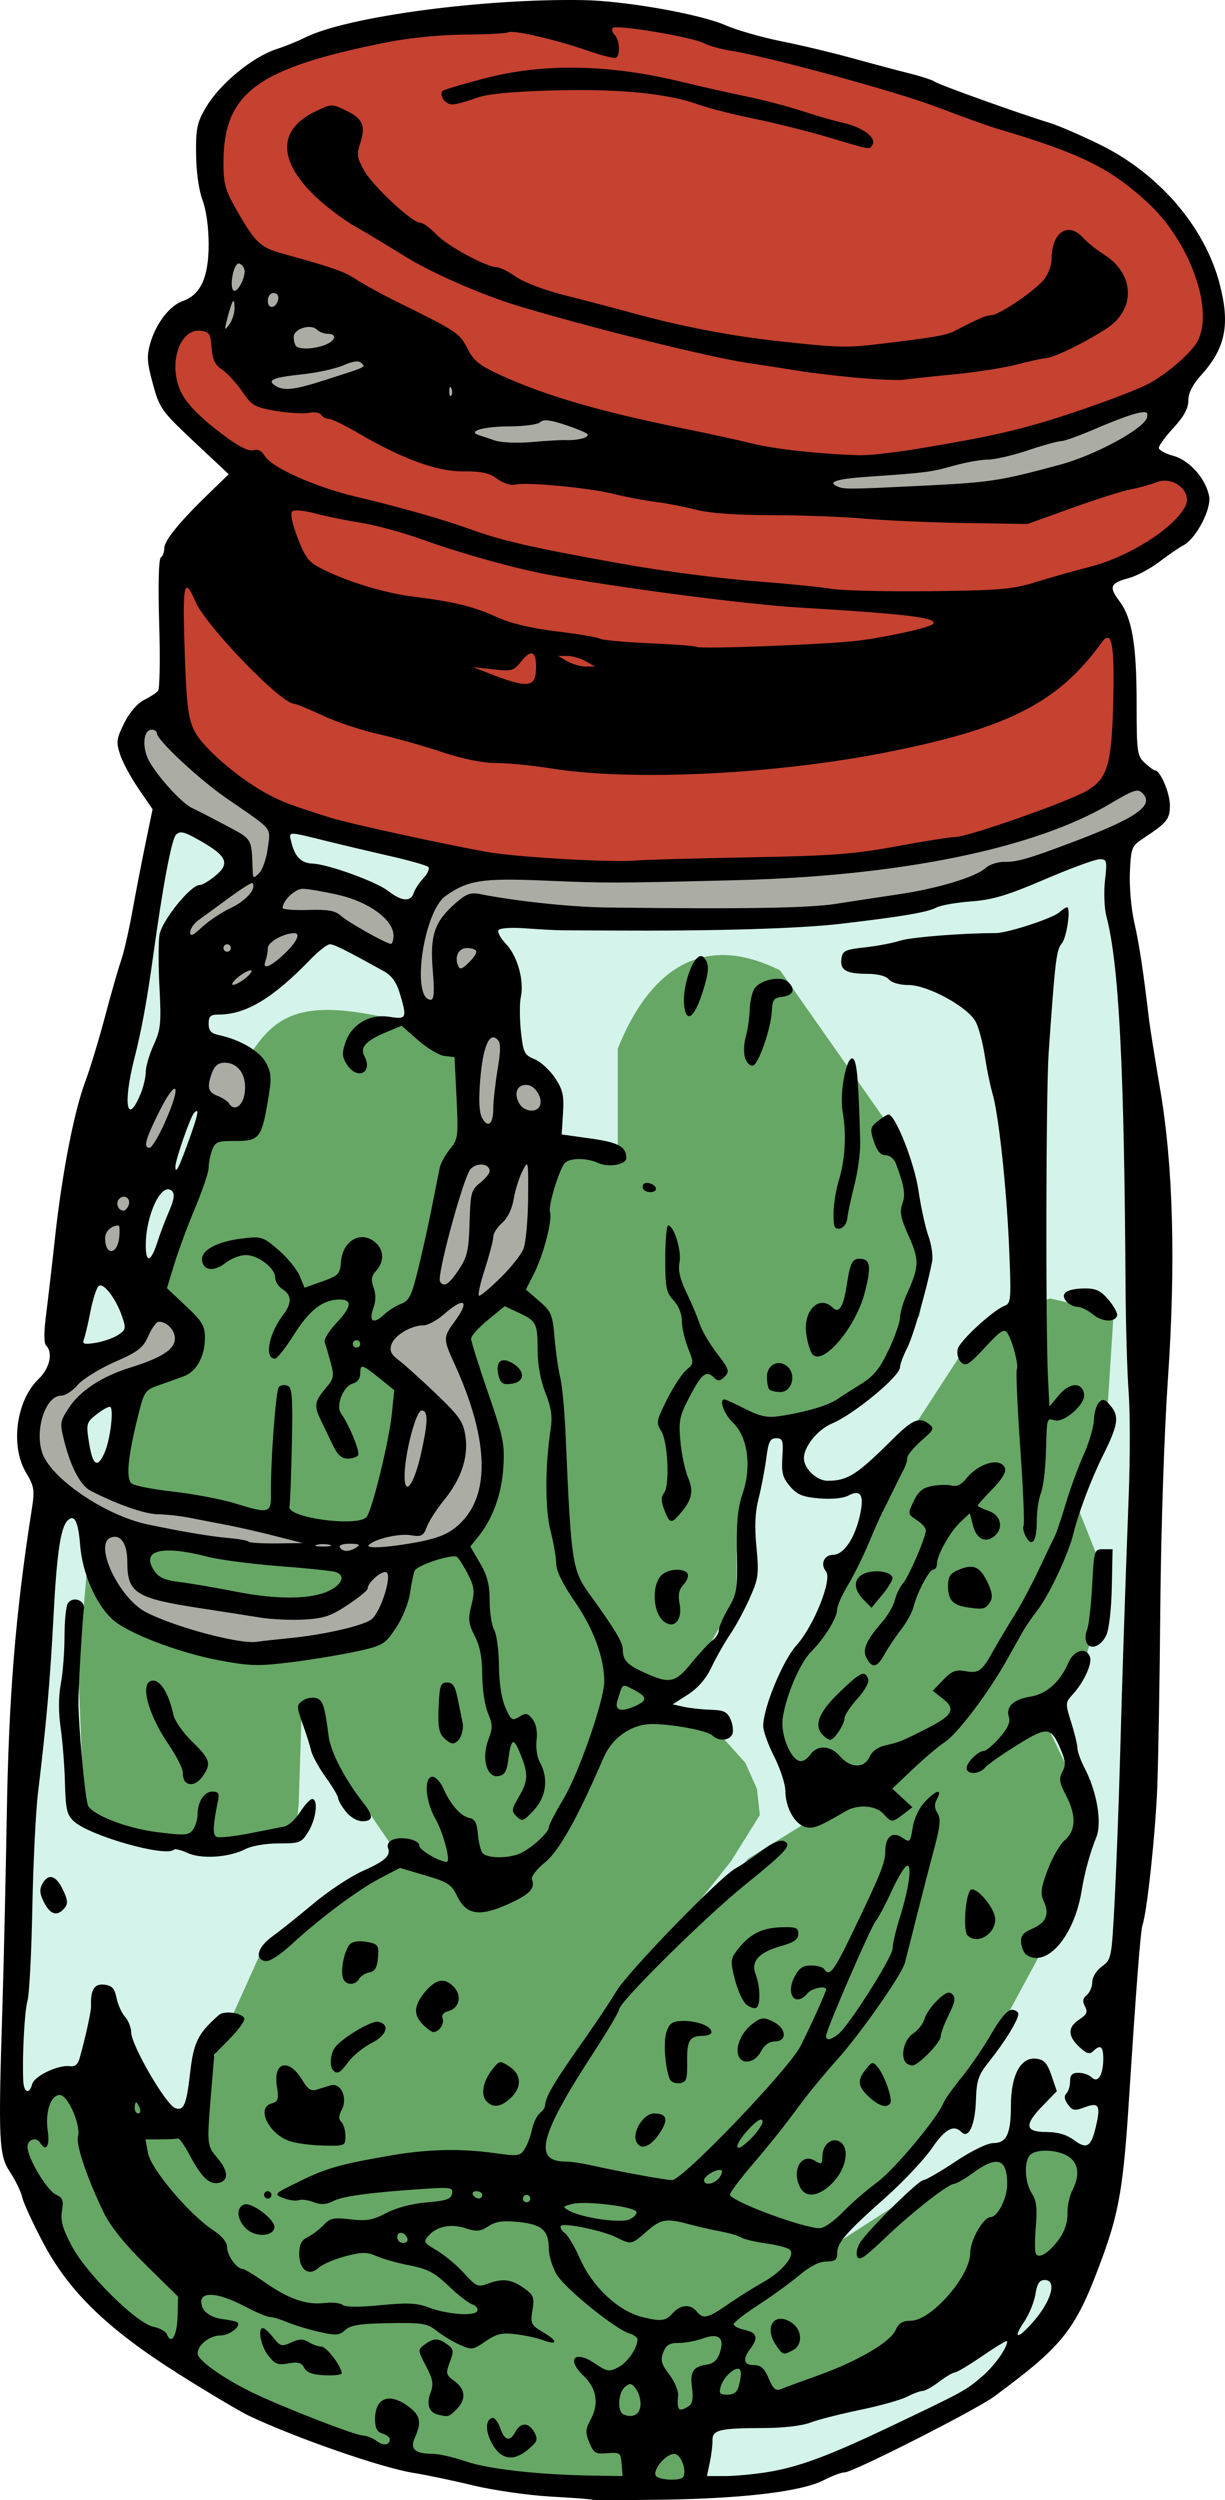 <?xml version="1.0" encoding="UTF-8" standalone="no"?>
<svg
   xmlns:dc="http://purl.org/dc/elements/1.1/"
   xmlns:cc="http://creativecommons.org/ns#"
   xmlns:rdf="http://www.w3.org/1999/02/22-rdf-syntax-ns#"
   xmlns:svg="http://www.w3.org/2000/svg"
   xmlns="http://www.w3.org/2000/svg"
   xmlns:sodipodi="http://sodipodi.sourceforge.net/DTD/sodipodi-0.dtd"
   xmlns:inkscape="http://www.inkscape.org/namespaces/inkscape"
   id="svg2"
   viewBox="0 0 473.962 966.55"
   version="1.0"
   sodipodi:docname="pickles-glass-jar.svg"
   width="473.962"
   height="966.55"
   inkscape:version="0.92.2 5c3e80d, 2017-08-06">
  <defs
     id="defs167" />
  <sodipodi:namedview
     pagecolor="#ffffff"
     bordercolor="#666666"
     borderopacity="1"
     objecttolerance="10"
     gridtolerance="10"
     guidetolerance="10"
     inkscape:pageopacity="0"
     inkscape:pageshadow="2"
     inkscape:window-width="1436"
     inkscape:window-height="856"
     id="namedview165"
     showgrid="false"
     inkscape:snap-global="false"
     showguides="true"
     inkscape:guide-bbox="true"
     fit-margin-top="0"
     fit-margin-left="0"
     fit-margin-right="0"
     fit-margin-bottom="0"
     inkscape:zoom="0.7"
     inkscape:cx="162.35678"
     inkscape:cy="16.226591"
     inkscape:window-x="4"
     inkscape:window-y="0"
     inkscape:window-maximized="1"
     inkscape:current-layer="svg2" />
  <g
     id="g991"
     transform="translate(157.987,322.179)">
    <path
       sodipodi:nodetypes="cccccccccccccccccccccccccccccccccccccccccccccccccccccccccccccccccccccccc"
       inkscape:connector-curvature="0"
       id="path169"
       d="m -74.953,113.595 -47.128,144.751 -5.61,65.082 2.244,54.983 43.762,14.587 38.151,-6.733 1.122,-11.221 1.122,-34.785 33.663,49.372 5.61,7.855 -53.861,32.541 -20.198,44.884 -8.977,25.808 -7.855,-2.244 -17.954,-19.076 -29.175,4.488 -14.587,16.831 22.442,52.739 66.204,52.739 67.326,25.808 108.844,8.977 1.122,-23.564 109.966,-31.419 12.343,-29.175 24.686,-8.977 8.977,-24.686 -13.465,-17.954 -22.442,1.122 -40.396,22.442 -34.785,22.442 56.105,-58.349 38.151,-70.692 10.099,-49.372 -16.831,-34.785 17.954,-17.954 8.977,-30.297 -11.221,-28.052 11.221,-41.518 2.244,-34.785 -24.686,-5.611 -26.93,10.099 -43.762,67.326 -14.587,44.884 -23.564,35.907 15.709,43.762 -23.564,14.587 -63.96,72.936 57.227,-71.814 11.221,-17.954 -1.122,-10.099 -4.488,-10.099 -10.099,-11.221 -4.488,-8.977 -17.954,1.122 1.122,-7.855 14.587,-13.465 13.465,-23.564 v -16.831 l 6.733,-42.64 v -5.611 l 31.419,-5.611 15.709,-12.343 16.831,-25.808 4.488,-23.564 -13.465,-46.006 -44.884,-63.96 c -34.185,-17.084 -52.997,5.61 -62.838,30.297 V 122.571 L 41.745,116.961 23.792,79.932 -9.871,70.955 C -53.062,61.848 -57.696,75.845 -74.953,113.595 Z"
       style="fill:#4e8529;fill-opacity:1;stroke:none;stroke-width:3px;stroke-linecap:butt;stroke-linejoin:miter;stroke-opacity:1" />
    <path
       inkscape:connector-curvature="0"
       id="path982"
       d="m -89.668,-19.498 -59.211,335.908 -5.693,142.334 v 51.24 l 26.189,48.963 54.656,42.131 56.934,22.773 53.518,14.803 74.014,1.139 43.27,-3.416 37.576,-15.941 46.686,-25.051 18.219,-29.605 13.664,-50.102 7.971,-110.451 7.971,-146.889 1.139,-105.896 -7.971,-69.459 L 273.568,4.414 229.16,19.217 43.556,13.524 -13.377,2.137 -56.647,-9.25 Z"
       style="opacity:0.375;fill:#8de1c8;fill-opacity:1;stroke:none;stroke-width:3px;stroke-linecap:butt;stroke-linejoin:miter;stroke-opacity:1" />
    <path
       inkscape:connector-curvature="0"
       id="path976"
       d="M 276.264,-23.302 234.746,0.263 112.438,15.972 42.867,14.85 -50.267,-6.47 l -34.785,-22.442 -7.855,-16.831 3.366,-53.861 21.32,-26.93 1.122,-17.954 -20.198,-19.076 -10.099,-14.587 5.61,-14.587 17.954,-10.099 2.244,-31.419 -3.366,-32.541 4.488,-22.442 40.396,-17.954 88.646,-11.221 81.913,12.343 127.919,40.396 32.541,33.663 12.343,26.93 -3.366,19.076 -15.709,16.831 -10.099,23.564 20.198,7.855 -2.244,15.709 -16.831,15.709 -37.029,16.831 24.686,7.855 5.611,24.686 -3.366,20.198 z"
       style="fill:#c54130;fill-opacity:1;stroke:none;stroke-width:3px;stroke-linecap:butt;stroke-linejoin:miter;stroke-opacity:1" />
    <path
       inkscape:connector-curvature="0"
       id="path978"
       d="m -50.953,-5.834 -29.605,-17.08 -12.525,-22.773 -14.803,6.832 4.555,20.496 37.576,26.189 v 6.832 l -25.051,17.08 6.832,34.16 -12.525,26.189 -31.883,67.182 18.219,20.496 4.555,13.664 -40.992,23.912 v 19.357 l 20.496,26.189 11.387,34.16 22.773,11.387 28.467,9.109 52.379,-7.971 10.248,-30.744 -18.219,6.832 -2.277,7.971 -12.525,4.555 h -25.051 l -36.437,-5.693 -6.832,-4.555 -4.555,-18.219 78.568,10.248 25.051,2.277 28.467,-10.248 6.832,-25.051 -4.555,-27.328 -6.832,-23.912 2.277,-7.971 13.664,-11.387 12.525,-12.525 5.693,-58.072 -1.139,-9.109 -12.525,-7.971 -6.832,-39.853 -11.387,-11.387 -7.971,2.277 2.277,27.328 7.971,22.773 -4.555,36.437 -13.664,38.715 -2.277,19.357 -17.08,11.387 v 7.971 l 13.664,12.525 -9.109,47.824 -12.525,6.832 -59.211,-10.248 -37.576,-5.693 -14.803,-14.803 2.277,-17.08 42.131,-19.357 1.139,-9.109 -17.08,-21.635 -4.555,-19.357 6.832,-23.912 14.803,-29.605 22.773,10.248 5.693,-18.219 -17.08,-10.248 -9.109,-5.693 4.555,-13.664 h 14.803 l 12.525,-6.832 15.941,-18.219 17.08,3.416 13.664,11.387 13.664,21.635 3.416,-3.416 1.139,-35.299 14.803,-2.277 h 96.787 l 58.072,-3.416 27.328,-6.832 37.576,-9.109 40.992,-17.08 2.277,-15.941 -12.525,-4.555 -18.219,15.941 -63.766,17.08 L 103.906,15.801 27.615,13.524 H 17.367 L -1.99,34.02 -15.655,19.217 -47.537,13.524 V 5.553 Z"
       style="fill:#abada5;fill-opacity:1;stroke:none;stroke-width:3px;stroke-linecap:butt;stroke-linejoin:miter;stroke-opacity:1" />
    <path
       inkscape:connector-curvature="0"
       id="path980"
       d="m -49.815,-215.349 -19.357,-13.664 -7.971,30.744 21.635,28.467 55.795,9.109 22.773,13.664 155.998,20.496 67.182,-4.555 37.576,-17.08 17.08,-23.912 -25.051,7.971 -51.24,14.803 -68.32,10.248 -116.145,-30.744 -42.131,-15.941 -27.328,-15.941 z"
       style="fill:#abada5;fill-opacity:1;stroke:none;stroke-width:3px;stroke-linecap:butt;stroke-linejoin:miter;stroke-opacity:1" />
    <g
       transform="matrix(3,0,0,3,-1272.819,-1105.162)"
       id="layer1">
      <path
         inkscape:connector-curvature="0"
         d="m 447.98,583.13 c -0.07,-0.07 -2.48,-0.25 -5.36,-0.41 -2.88,-0.16 -7.39,-0.81 -10.01,-1.44 -2.62,-0.64 -6.1,-1.36 -7.72,-1.62 -4.04,-0.64 -15.1,-4.48 -21.13,-7.33 -1.18,-0.56 -5.22,-2.96 -8.99,-5.33 -9.25,-5.83 -14.24,-10.65 -17.58,-16.96 -1.32,-2.49 -2.54,-5.13 -2.71,-5.88 -0.17,-0.74 -0.88,-2.2 -1.56,-3.23 -1.46,-2.21 -1.54,-3.94 -1.01,-20.93 0.18,-5.63 0.43,-16.79 0.57,-24.79 0.25,-15.49 1.12,-26.25 3.19,-39.46 0.44,-2.79 0.39,-3.14 -0.74,-5.05 -2.01,-3.44 -1.21,-9.24 1.64,-11.98 1.45,-1.39 1.91,-3.41 0.99,-4.33 -0.3,-0.3 -0.3,-1.74 0,-4.03 0.25,-1.97 0.78,-6.47 1.16,-10.01 0.9,-8.16 2.43,-16.07 3.88,-19.95 0.62,-1.66 1.76,-5.42 2.54,-8.34 0.77,-2.93 1.7,-6.18 2.07,-7.23 0.37,-1.05 1.03,-3.95 1.48,-6.44 0.45,-2.49 1.22,-6.46 1.71,-8.82 l 0.89,-4.29 -1.8,-2.62 c -0.99,-1.45 -2.07,-3.44 -2.39,-4.43 -0.53,-1.62 -0.47,-2.04 0.53,-4.05 0.68,-1.37 1.68,-2.53 2.54,-2.97 0.79,-0.39 1.61,-0.93 1.83,-1.19 0.21,-0.26 0.28,-4.17 0.14,-8.69 -0.15,-4.93 -0.06,-8.32 0.21,-8.49 0.24,-0.15 0.45,-0.7 0.45,-1.21 0,-0.99 2.03,-3.46 5.94,-7.23 l 2.37,-2.29 -4.44,-4.16 c -4.25,-4 -4.47,-4.3 -5.34,-7.47 -0.76,-2.78 -0.81,-3.61 -0.34,-5.25 0.75,-2.58 2.5,-4.85 4.21,-5.45 2.28,-0.79 3.32,-3.06 3.32,-7.27 0,-2.23 -0.31,-4.45 -0.79,-5.73 -0.47,-1.25 -0.81,-3.61 -0.83,-5.9 -0.04,-3.33 0.12,-4.09 1.25,-6.01 1.79,-3.07 6.04,-6.56 9.19,-7.57 1.05,-0.34 2.66,-0.99 3.58,-1.45 5.39,-2.71 22.98,-5.07 35.95,-4.84 5.42,0.1 15.03,1.8 18.34,3.25 1.41,0.62 4.63,1.54 7.15,2.05 2.53,0.5 6.63,1.48 9.12,2.17 2.5,0.69 5.81,1.57 7.36,1.96 1.56,0.38 3.06,0.88 3.34,1.09 0.49,0.38 10.96,4.13 14.81,5.3 1.05,0.32 3.9,1.54 6.32,2.72 7.69,3.72 13.68,10.64 15.6,18.04 1.37,5.24 0.75,8.27 -2.37,11.73 -1.13,1.25 -1.67,2.31 -1.67,3.28 0,1.02 -0.56,2.05 -1.9,3.51 -1.05,1.14 -1.91,2.31 -1.91,2.6 0,0.28 0.83,0.74 1.85,1.02 2.08,0.56 4.19,2.91 4.64,5.19 0.33,1.64 -1.67,5.48 -3.32,6.35 -0.57,0.3 -1.97,1.26 -3.12,2.14 -1.15,0.87 -2.91,1.81 -3.91,2.08 -2.42,0.65 -2.61,1.12 -1.23,2.96 1.65,2.2 2.23,5.62 2.23,13.24 0,6.21 0.07,6.7 1.04,7.61 0.58,0.53 1.17,0.97 1.33,0.97 0.67,0 1.92,2.91 1.92,4.49 0,1.79 -0.35,2.24 -3.34,4.21 -1.61,1.07 -1.67,1.23 -1.82,4.43 -0.08,1.83 0.17,4.72 0.56,6.42 0.63,2.75 1.21,6.56 1.92,12.64 0.13,1.05 0.76,5.01 1.41,8.82 1.71,9.96 2.04,22.57 1,37.67 -0.45,6.5 -0.88,19.29 -0.96,28.84 -0.08,9.44 -0.26,20.06 -0.4,23.6 -0.24,5.95 -1.32,16.01 -1.9,17.66 -0.25,0.69 -0.82,8.07 -1.74,22.4 -0.7,11.06 -1.28,14.51 -3.33,20.16 -3.5,9.61 -4.94,11.48 -14.04,18.2 -2.35,1.74 -18.23,9.79 -19.3,9.79 -0.42,0 -1.62,0.45 -2.66,0.99 -2.79,1.46 -10.25,2.37 -20.61,2.53 -5.05,0.07 -9.23,0.08 -9.3,0.01 z m 11.74,-2.93 c 0.51,-0.84 -0.31,-2.98 -1.14,-2.98 -1.22,0 -3.08,2.42 -2.26,2.94 0.77,0.49 3.1,0.52 3.4,0.04 z m -7.94,-1.67 c -0.11,-1.46 -0.21,-1.53 -1.83,-1.4 -1.52,0.14 -1.77,-0.01 -2.33,-1.36 -0.54,-1.32 -0.52,-1.72 0.22,-3.08 1.04,-1.93 0.69,-3.97 -0.95,-5.51 -2.28,-2.14 -1.19,-3.4 1.42,-1.63 1.61,1.09 1.85,1.13 3.06,0.5 1.18,-0.61 2.46,-2.48 2.46,-3.6 0,-0.23 -0.48,-0.58 -1.07,-0.76 -1.89,-0.6 -8.3,-5.81 -9.36,-7.6 -0.56,-0.94 -1.01,-2.42 -1.01,-3.27 0,-2.4 -0.87,-3.17 -3.88,-3.48 -2.04,-0.21 -2.94,-0.09 -3.9,0.54 -1.04,0.68 -1.52,0.73 -2.89,0.28 -1.91,-0.64 -3.73,-0.29 -4.82,0.92 -0.73,0.8 -0.66,0.92 1.04,1.92 0.99,0.58 2.58,1.9 3.51,2.93 1.55,1.71 1.82,1.83 3.01,1.38 1.95,-0.74 3.09,-0.61 4.68,0.52 1.3,0.92 1.41,1.2 1.14,2.87 -0.28,1.74 -0.19,1.92 1.4,2.86 1.94,1.14 1.87,1.73 -0.11,0.98 -0.73,-0.27 -2.3,-0.61 -3.48,-0.75 -1.75,-0.21 -2.45,-0.04 -3.85,0.92 -1.63,1.12 -1.78,1.14 -3.34,0.45 -0.89,-0.4 -2.24,-1.21 -2.98,-1.8 -1.22,-0.96 -1.84,-1.06 -6.11,-0.99 -3.73,0.06 -4.96,0.25 -5.66,0.88 -0.78,0.72 -1.19,0.74 -3.42,0.24 -1.39,-0.32 -3.23,-0.88 -4.09,-1.25 -0.87,-0.36 -1.86,-0.66 -2.22,-0.66 -0.36,0 -1.88,-0.65 -3.37,-1.43 -3.19,-1.68 -5.48,-1.9 -5.48,-0.54 0,1.2 1.11,2.06 2.94,2.27 0.83,0.1 1.61,0.28 1.73,0.4 0.5,0.5 -1.05,1.68 -2.19,1.68 -1.41,0 -2.97,1.24 -2.95,2.34 0.01,0.84 3.19,3.11 6.9,4.94 3.63,1.79 13.38,5.59 14.38,5.61 0.48,0.01 1.29,0.33 1.79,0.7 0.89,0.68 1.71,0.57 1.71,-0.23 0,-0.23 -0.43,-0.56 -0.95,-0.72 -0.7,-0.22 -0.95,-0.72 -0.95,-1.85 0,-2.77 1.83,-3.47 4.31,-1.64 1.53,1.13 1.72,2.04 0.84,3.98 -0.69,1.5 -0.03,2.11 2.28,2.12 0.81,0.01 2.74,0.45 4.29,0.98 2.88,0.99 9.27,1.71 16.28,1.83 l 3.93,0.06 z m -16.56,-2.38 c -1,-1.63 -1.08,-3.26 -0.16,-3.56 0.3,-0.1 0.77,0.47 1.05,1.27 0.58,1.68 1.26,1.85 1.98,0.5 0.67,-1.25 1.74,-1.21 2.44,0.09 0.48,0.9 0.38,1.19 -0.73,2.14 -1.85,1.59 -3.42,1.44 -4.58,-0.44 z M 428,572.13 c -1.1,-0.29 -1.41,-1.36 -0.84,-2.87 0.39,-1.03 0.28,-1.67 -0.61,-3.36 -1.07,-2.06 -1.08,-2.1 -0.17,-2.77 1.17,-0.87 1.75,-0.87 2.92,-0.01 0.83,0.6 0.86,0.84 0.33,2.26 -0.56,1.48 -0.52,1.65 0.59,2.46 1.45,1.06 1.53,2.37 0.25,3.66 -0.98,0.97 -1.08,1 -2.47,0.63 z m -17.15,-6 c -0.36,-0.67 -0.81,-0.8 -2.04,-0.57 -1.33,0.25 -1.73,0.1 -2.6,-1 -0.96,-1.23 -1.41,-3.55 -0.68,-3.55 0.19,0 0.79,0.55 1.33,1.23 0.9,1.13 1.09,1.18 2.31,0.62 1.05,-0.47 1.54,-0.48 2.25,-0.04 0.5,0.32 1.24,0.57 1.64,0.57 0.66,0 2.62,2.58 2.62,3.45 0,0.19 -0.98,0.3 -2.18,0.25 -1.56,-0.07 -2.32,-0.34 -2.65,-0.96 z m 59.67,13.45 c 4.1,-0.66 7.91,-2.07 15.97,-5.91 9.34,-4.44 9.64,-4.6 11.74,-6.39 1.62,-1.38 3.28,-3.7 3.28,-4.59 0,-0.16 -1.42,0.69 -3.15,1.88 -1.74,1.19 -3.36,2.16 -3.61,2.16 -0.25,0 -1.16,0.54 -2.02,1.19 -0.86,0.66 -1.82,1.19 -2.14,1.19 -0.31,0 -1.22,0.34 -2.01,0.75 -0.78,0.4 -3.51,1.17 -6.05,1.69 -2.54,0.53 -5.43,1.26 -6.42,1.64 -1.09,0.42 -3.52,0.7 -6.2,0.7 -5.48,0.01 -6.45,0.25 -6.41,1.58 0.02,0.57 -0.14,1.84 -0.34,2.82 l -0.38,1.79 h 2.32 c 1.28,0 3.71,-0.23 5.42,-0.5 z m -16.31,-8.56 c 0.07,-0.66 -0.17,-1.61 -0.55,-2.13 -0.58,-0.79 -0.8,-0.84 -1.45,-0.29 -0.9,0.75 -1.02,3.19 -0.17,3.54 1.18,0.49 2.03,0.05 2.17,-1.12 z m 6.24,0.04 c 0.47,-0.29 0.59,-0.99 0.41,-2.36 -0.28,-2.11 0.13,-2.73 1.99,-3 0.77,-0.11 1.31,-0.61 1.6,-1.51 0.64,-1.94 -0.14,-2.59 -2.19,-1.85 -0.87,0.32 -2.27,0.58 -3.11,0.58 -1.2,0 -1.63,0.26 -2,1.22 -0.38,1.01 -0.25,1.5 0.77,2.84 0.68,0.88 1.19,2.1 1.14,2.71 -0.16,1.96 0.08,2.2 1.39,1.37 z m 6.43,-2.54 c 0.4,-1.49 0.37,-2.27 -0.09,-2.27 -0.73,0 -1.9,1.2 -2.22,2.27 -0.27,0.91 -0.14,1.07 0.85,1.07 0.81,0 1.26,-0.33 1.46,-1.07 z m 10.27,-1.42 c 5.09,-1.83 9.24,-4.26 9.96,-5.82 0.41,-0.92 0.91,-1.22 1.98,-1.22 2.61,0 7.65,-5.75 7.65,-8.73 0,-1.66 1.7,-4.63 2.65,-4.63 0.89,0 2.12,-2.46 2.12,-4.22 0,-3.32 -1.26,-3.75 -4.37,-1.5 -1.08,0.79 -2.19,1.43 -2.45,1.43 -0.78,0 -5.56,3.75 -9.02,7.07 -2.57,2.46 -3.27,2.92 -3.51,2.3 -0.17,-0.44 0.02,-1.27 0.42,-1.86 1.18,-1.75 7.51,-7.98 8.12,-7.98 0.31,-0.01 2.17,-1.08 4.13,-2.39 2.09,-1.39 4.12,-2.38 4.88,-2.38 1.72,0 2.28,-1.18 2.28,-4.86 0,-3.89 1.27,-6.25 3.23,-6.02 1.05,0.12 1.43,0.54 2,2.17 l 0.69,2.02 -1.77,1.82 c -2.47,2.52 -2.36,3.44 0.4,3.44 1.48,0 2.61,0.33 3.58,1.04 1.69,1.26 2.24,0.89 2.88,-1.97 0.57,-2.53 0.3,-2.93 -1.52,-2.25 -1.28,0.48 -1.55,0.44 -2.14,-0.37 -0.46,-0.62 -0.52,-1.09 -0.2,-1.41 0.26,-0.26 0.48,-0.97 0.48,-1.57 0,-0.83 0.27,-1.1 1.09,-1.1 0.61,0 1.37,0.27 1.69,0.59 0.8,0.8 1.49,-0.29 1.5,-2.38 0.01,-1.63 -0.38,-1.92 -1.32,-0.98 -0.44,0.43 -0.84,0.31 -1.77,-0.56 -1.52,-1.43 -1.52,-2.55 0.01,-3.55 0.96,-0.63 1.1,-0.96 0.72,-1.67 -0.35,-0.65 -0.29,-1.04 0.23,-1.47 0.39,-0.32 0.71,-1.08 0.71,-1.68 0,-0.63 0.53,-1.48 1.25,-2.01 1.23,-0.89 1.25,-1.04 1.65,-8.74 0.22,-4.3 0.51,-12.12 0.66,-17.36 0.3,-11.08 0.67,-22.16 1.14,-34.57 0.19,-4.85 0.18,-10.86 -0.01,-13.35 -0.19,-2.5 -0.37,-8.72 -0.4,-13.83 -0.17,-28.12 -0.85,-41.31 -2.46,-47.44 -0.28,-1.04 -0.36,-3.14 -0.19,-4.65 0.29,-2.57 0.25,-2.74 -0.69,-2.74 -0.56,0 -3.73,1.16 -7.06,2.59 -4.87,2.08 -6.73,2.64 -9.52,2.85 -1.9,0.14 -3.9,0.49 -4.43,0.77 -1.16,0.62 -4.41,1.18 -12.37,2.11 -5.35,0.63 -16.38,0.95 -29.8,0.87 -2.62,-0.01 -5.41,-0.03 -6.2,-0.03 -0.78,-0.01 -2.87,-0.12 -4.65,-0.25 -1.86,-0.14 -3.34,-0.04 -3.5,0.23 -0.16,0.26 0.28,1.07 0.99,1.81 1.46,1.52 2.35,4.74 1.89,6.82 -0.17,0.77 -0.16,2.76 0.01,4.41 0.3,2.76 0.44,3.05 1.77,3.59 0.79,0.33 1.97,1.42 2.63,2.41 1.01,1.52 1.17,2.25 1.03,4.55 l -0.17,2.74 3.73,0.52 c 3.58,0.5 4.59,1.05 4.61,2.5 0.01,0.86 -2.27,1.28 -3.62,0.66 -1.57,-0.71 -3.77,-0.68 -4.36,0.06 -0.75,0.95 -2.14,5.58 -1.87,6.26 0.35,0.94 -0.83,5.51 -2.04,7.89 l -1.07,2.1 1.71,1.47 c 1.58,1.36 1.73,1.73 2,4.81 0.16,1.84 0.49,4.14 0.74,5.12 0.24,0.97 0.56,4.41 0.69,7.63 0.69,16.05 0.85,17.15 3.01,20.13 3.35,4.64 4.34,6.28 4.35,7.2 0.01,1.42 0.55,1.99 2.87,3.04 3.18,1.44 3.92,1.28 5.99,-1.28 1.01,-1.24 2.22,-2.54 2.68,-2.89 0.47,-0.34 0.85,-0.94 0.85,-1.34 0,-0.4 0.55,-1.66 1.21,-2.8 1.13,-1.91 1.21,-2.47 1.12,-7.23 -0.07,-3.87 0.11,-5.77 0.73,-7.55 1.19,-3.44 0.68,-7.3 -1.19,-9.1 -1.2,-1.15 -1.91,-3.06 -1.14,-3.06 0.14,0 1.34,0.55 2.67,1.23 1.91,0.96 2.83,1.16 4.4,0.93 3.26,-0.48 6.19,-1.33 7.46,-2.17 0.65,-0.44 2.1,-1.37 3.21,-2.06 1.55,-0.98 2.35,-1.98 3.45,-4.35 0.8,-1.69 1.45,-3.57 1.45,-4.17 0.01,-0.6 0.4,-1.95 0.88,-3 1.6,-3.53 1.62,-4.37 0.24,-7.45 -1.03,-2.29 -1.2,-3.12 -0.83,-4.15 0.44,-1.21 0.27,-2.25 -0.83,-5.21 -0.23,-0.6 -0.8,-1.07 -1.33,-1.07 -0.64,0 -1.1,-0.53 -1.5,-1.75 -0.53,-1.61 -0.49,-1.83 0.49,-2.63 0.59,-0.47 1.21,-0.86 1.39,-0.86 0.88,0 3.35,6.26 3.86,9.77 0.31,2.1 0.88,4.74 1.28,5.87 0.41,1.13 0.62,2.63 0.48,3.34 -0.78,3.87 -2.43,9.57 -3.22,11.13 -0.51,0.99 -0.92,2.1 -0.92,2.47 0,1.14 -5.96,6.07 -8.75,7.23 -1.86,0.78 -3.64,2.97 -3.64,4.48 0,1.35 1.64,2.91 3.06,2.91 2.57,0 3.76,-0.76 8.32,-5.29 2.6,-2.59 3.48,-2.98 4.66,-2.09 0.83,0.62 0.78,0.75 -0.91,2.23 -0.98,0.87 -1.79,1.84 -1.79,2.18 0,0.33 -0.19,0.97 -0.43,1.43 -0.24,0.45 -0.88,1.72 -1.41,2.82 -0.53,1.09 -1.17,2.38 -1.42,2.86 -0.25,0.47 -1.04,2.26 -1.75,3.97 -0.72,1.7 -1.92,4.12 -2.67,5.37 -0.76,1.25 -1.37,2.64 -1.37,3.1 -0.01,1.07 -1.63,3.72 -3.35,5.43 -1.45,1.46 -3.27,5.71 -3.68,8.61 -0.27,1.96 0.89,5.01 2.09,5.47 0.41,0.16 1,-0.15 1.42,-0.74 0.95,-1.36 2.64,-1.29 3.9,0.17 1.34,1.54 3.11,1.56 3.8,0.05 0.33,-0.73 1.1,-1.28 2.09,-1.49 1.75,-0.39 2.04,-0.51 5.38,-2.2 3.25,-1.65 3.68,-2.46 2,-3.78 l -1.32,-1.04 1.34,-1.4 c 1.08,-1.13 1.62,-1.35 2.78,-1.14 1.81,0.33 2.2,0.05 3.67,-2.59 0.66,-1.18 1.88,-3.22 2.7,-4.53 0.83,-1.31 2.26,-3.99 3.19,-5.96 0.92,-1.96 1.85,-3.9 2.05,-4.29 0.21,-0.39 0.86,-2.32 1.45,-4.29 0.59,-1.97 1.63,-4.8 2.31,-6.29 0.67,-1.5 1.26,-3.48 1.29,-4.4 0.03,-0.93 0.33,-1.96 0.67,-2.29 0.5,-0.49 0.79,-0.4 1.53,0.51 1.09,1.33 0.91,2.46 -1.02,6.32 -1.51,3.02 -3.17,7.41 -3.83,10.12 -0.64,2.62 -3.09,7.84 -4.61,9.82 -0.71,0.93 -1.54,2.13 -1.84,2.66 -0.3,0.52 -1.27,2.24 -2.15,3.82 -2.32,4.16 -6.41,9.55 -8,10.56 -0.75,0.48 -2.58,2.03 -4.06,3.43 l -2.69,2.55 1.29,1.2 1.3,1.2 -1.16,0.89 c -1.45,1.11 -1.53,1.11 -2.58,-0.05 -0.98,-1.08 -3.28,-1.25 -4.83,-0.35 -3.53,2.06 -4.18,2.32 -5.23,2.05 -1.37,-0.34 -2.58,-2.51 -2.58,-4.65 -0.01,-0.87 -0.65,-2.84 -1.43,-4.39 -0.79,-1.54 -1.43,-3.33 -1.43,-3.97 0,-2.34 2.52,-8.44 4.3,-10.41 2.23,-2.47 4.64,-8.5 3.8,-9.52 -0.77,-0.92 -0.25,-2.13 0.91,-2.13 1.32,0 2.72,-1.99 3.4,-4.82 0.68,-2.83 0.23,-3.71 -1.46,-2.8 -0.64,0.34 -2.14,0.48 -3.71,0.35 -2.14,-0.18 -2.85,-0.47 -3.78,-1.55 -0.95,-1.11 -1.12,-1.75 -0.99,-3.77 0.14,-2.17 0.05,-2.43 -0.8,-2.43 -0.79,0 -1,0.43 -1.28,2.62 -0.19,1.44 -0.63,3.75 -0.98,5.12 -0.46,1.79 -0.54,3.6 -0.28,6.3 0.33,3.46 0.26,4.02 -0.84,6.5 -0.66,1.5 -1.79,3.6 -2.52,4.68 -0.73,1.07 -1.82,2.99 -2.42,4.25 -0.72,1.52 -1.76,2.72 -3.06,3.56 l -1.97,1.26 1.43,0.32 c 0.79,0.17 2.35,0.34 3.47,0.38 1.66,0.04 2.13,0.26 2.56,1.21 0.29,0.64 0.4,1.5 0.25,1.91 -0.34,0.88 -1.8,0.98 -2.59,0.19 -0.64,-0.63 -5.23,-1.49 -7.85,-1.47 -2.61,0.03 -5.08,1.77 -6.2,4.37 -3.31,7.7 -5.72,12 -7.55,13.47 -1.05,0.85 -1.8,1.82 -1.67,2.16 0.46,1.19 -0.29,1.96 -3.12,3.23 -3.65,1.64 -5.36,1.36 -6.52,-1.05 -0.72,-1.51 -1.2,-1.82 -4.1,-2.67 l -3.28,-0.97 -2.56,1.33 c -2.89,1.52 -7.72,5.12 -11.44,8.54 -1.52,1.4 -2.85,2.24 -3.37,2.14 -1.42,-0.27 -0.98,-1.81 0.9,-3.17 0.97,-0.7 3.36,-2.61 5.3,-4.23 1.94,-1.63 4.79,-3.51 6.32,-4.19 2.89,-1.28 3.68,-1.98 3.33,-2.95 -0.34,-0.92 0.82,-1.49 2.48,-1.24 0.92,0.14 1.55,0.52 1.55,0.92 0,0.55 2.59,2.07 3.53,2.07 0.55,0 -0.44,-3.76 -1.45,-5.52 -1.32,-2.28 -1.54,-5.45 -0.39,-5.45 0.41,0 1.05,0.7 1.42,1.55 0.92,2.07 2.24,3.56 3.36,3.77 0.69,0.13 0.96,0.65 1.07,2.07 0.09,1.05 0.36,2.14 0.6,2.43 0.56,0.68 3.03,0.75 4.66,0.14 1.42,-0.54 3.89,-2.73 3.89,-3.46 0,-0.26 0.84,-1.89 1.87,-3.61 2.01,-3.35 5.28,-12.75 5.28,-15.19 0,-3.02 -1.4,-6.8 -3.79,-10.26 -1.57,-2.28 -2.41,-3.98 -2.41,-4.9 0,-0.78 -0.33,-2.67 -0.72,-4.2 -0.73,-2.77 -0.72,-8.37 0.01,-13.16 0.24,-1.63 0.08,-2.74 -0.68,-4.66 -0.63,-1.59 -1,-3.62 -1,-5.49 -0.01,-3.47 -0.15,-3.75 -2.48,-4.84 l -1.77,-0.83 -2.16,1.77 c -1.19,0.97 -2.17,2.06 -2.17,2.42 0,0.36 0.99,3.5 2.19,6.98 1.98,5.74 2.16,6.63 1.96,9.66 -0.22,3.43 -1.37,6.57 -3.24,8.89 l -1.01,1.25 1.24,2.13 c 0.95,1.62 1.25,2.77 1.25,4.85 0,1.5 0.26,3.2 0.58,3.77 0.33,0.58 0.6,2.65 0.62,4.62 0.02,2.24 0.33,4.25 0.83,5.38 0.73,1.66 0.87,1.75 1.79,1.19 0.87,-0.53 1.1,-0.48 1.73,0.34 0.45,0.61 0.64,1.58 0.5,2.66 -0.12,0.95 0.07,2.22 0.42,2.86 1.15,2.06 0.84,4.46 -0.78,6.19 -1.33,1.43 -1.52,1.5 -2.21,0.8 -0.69,-0.69 -0.67,-0.9 0.26,-2.49 1.23,-2.07 1.27,-2.95 0.25,-5.5 -0.91,-2.26 -1.21,-2.14 -1.58,0.62 -0.21,1.61 -0.48,2.05 -1.32,2.17 -1.49,0.21 -2.16,-2.35 -1.25,-4.71 0.57,-1.47 0.56,-1.93 -0.07,-3.44 -0.4,-0.97 -0.73,-3.15 -0.73,-4.88 0,-2.2 -0.28,-3.7 -0.96,-5.02 -0.83,-1.63 -0.89,-2.16 -0.43,-3.97 0.45,-1.82 0.39,-2.34 -0.47,-4.03 -0.54,-1.06 -1.18,-2.05 -1.41,-2.2 -0.67,-0.41 -5.18,1.09 -5.46,1.81 -0.14,0.36 -0.4,1.66 -0.59,2.9 -0.18,1.26 -0.98,3.21 -1.82,4.46 -1.42,2.12 -1.66,2.26 -5.07,3.01 -1.97,0.43 -5.75,1.06 -8.41,1.39 -4.27,0.53 -5.35,0.5 -9.29,-0.24 -5.38,-1.01 -12,-3.57 -13.87,-5.36 -2.11,-2.02 -3.79,-5.91 -4.07,-9.45 -0.25,-3.12 -0.74,-4.08 -1.63,-3.2 -0.9,0.91 -1.39,4.22 -1.82,12.51 -0.42,8.09 -0.92,13.74 -2,22.65 -0.28,2.36 -0.61,9.01 -0.72,14.78 -0.11,5.77 -0.39,11.13 -0.62,11.92 -0.39,1.31 -0.7,7.23 -0.55,10.37 0.08,1.51 0.8,1.75 1.15,0.39 0.27,-1.04 3.36,-2.51 4.84,-2.31 0.68,0.09 1.06,-0.22 1.29,-1.06 0.78,-2.79 1.48,-6.01 1.46,-6.67 -0.08,-2.11 0.42,-2.92 1.7,-2.78 1.01,0.12 1.34,0.48 1.59,1.72 0.18,0.87 0.67,1.96 1.09,2.42 0.43,0.47 0.79,1.38 0.8,2.01 0.03,1.68 4.44,9.28 5.66,9.75 1.12,0.43 1.47,-0.38 1.94,-4.54 0.46,-3.96 0.99,-5.04 3.7,-7.44 0.66,-0.59 2.84,-0.33 3.28,0.39 0.16,0.25 -0.65,1.41 -1.79,2.58 l -2.07,2.11 -0.41,4.88 c -0.56,6.83 -0.56,6.83 0.84,8.5 1.44,1.7 1.44,2.98 0,3.19 -1.16,0.16 -2.17,-0.87 -3.69,-3.75 -0.62,-1.16 -1.27,-2.06 -1.44,-2 -0.18,0.07 -1.19,0.12 -2.25,0.12 h -1.93 l 0.33,1.79 c 0.39,2.05 5.29,7.85 8.35,9.88 1.2,0.79 1.85,1.58 1.85,2.25 0,1.04 1.24,2.77 1.99,2.77 0.22,0 1.5,0.77 2.84,1.71 3.06,2.15 5.41,2.97 7.7,2.69 0.98,-0.12 2.06,-0.01 2.38,0.25 0.37,0.29 2.16,0.3 4.88,0.03 3.45,-0.34 4.66,-0.29 6.2,0.29 2.45,0.93 6.03,1.17 6.29,0.43 0.11,-0.3 -0.19,-0.67 -0.67,-0.83 -0.47,-0.15 -1.85,-1.22 -3.05,-2.37 -1.8,-1.72 -2.71,-2.2 -5.01,-2.65 -1.54,-0.29 -3.46,-0.83 -4.27,-1.19 -1.24,-0.55 -1.86,-0.55 -4.01,0.01 -1.39,0.36 -2.95,1.03 -3.45,1.48 -1.29,1.17 -2.52,0.29 -2.52,-1.8 0,-1.19 0.28,-1.74 1.1,-2.15 0.6,-0.3 1.52,-1 2.05,-1.56 0.82,-0.88 1.28,-0.98 3.46,-0.72 2.08,0.24 2.87,0.1 4.63,-0.82 1.3,-0.69 3.3,-1.21 5.21,-1.37 2.49,-0.2 3.12,-0.42 3.26,-1.12 0.15,-0.79 -0.15,-0.84 -3.34,-0.64 -7.03,0.46 -10.68,0.94 -11.93,1.57 -0.96,0.49 -1.62,0.52 -2.59,0.16 -0.71,-0.28 -1.58,-0.39 -1.94,-0.25 -0.35,0.13 -1.22,0.01 -1.94,-0.27 -1.29,-0.51 -1.27,-0.53 2.03,-2.14 3.54,-1.73 5.22,-2.21 11.67,-3.33 4.8,-0.84 9.07,-0.95 13.52,-0.33 3.05,0.43 3.31,0.39 3.89,-0.54 0.35,-0.54 0.77,-1.67 0.94,-2.51 0.18,-0.83 0.63,-1.77 1,-2.08 0.38,-0.31 0.69,-0.74 0.69,-0.96 0,-1.11 1.14,-3.03 5.27,-8.86 1.45,-2.06 3.21,-4.71 3.91,-5.89 1.49,-2.51 13.29,-14.67 15.37,-15.84 0.79,-0.44 2.33,-1.48 3.43,-2.32 1.23,-0.93 2.29,-1.4 2.77,-1.22 1.18,0.46 0.49,1.25 -5,5.68 -5.14,4.15 -16.21,15.1 -16.21,16.03 0,0.28 -1.44,2.71 -3.18,5.39 -7.08,10.84 -7.96,14.21 -3.71,14.21 0.63,0 2.06,0.21 3.18,0.46 3.82,0.85 9.69,1.93 10.55,1.93 1.36,0 15.09,-14.33 16.58,-17.29 1.45,-2.91 3.28,-6.96 3.28,-7.28 0,-0.54 -1.85,-0.16 -2.39,0.49 -1.54,1.85 -2.87,0.19 -1.69,-2.1 0.59,-1.14 1.08,-1.48 2.15,-1.48 0.77,0 1.53,0.22 1.69,0.48 0.64,1.03 1.23,0.29 3.5,-4.41 3.77,-7.82 4.37,-9.28 4.37,-10.77 0,-1.9 0.95,-2.65 2.23,-1.75 0.94,0.66 1,0.59 1.31,-1.32 0.19,-1.2 0.83,-2.55 1.58,-3.33 1.46,-1.53 2.28,-1.72 1.56,-0.37 -0.37,0.68 -0.35,1.2 0.06,1.85 0.45,0.72 0.36,1.66 -0.45,4.66 -0.56,2.07 -1.58,6.01 -2.27,8.76 -0.69,2.76 -1.36,5.38 -1.48,5.84 -0.41,1.55 -5.75,9.18 -8.8,12.56 -1.67,1.86 -4.01,4.72 -5.19,6.36 -1.18,1.64 -3.59,4.66 -5.36,6.72 -1.77,2.06 -3.22,3.97 -3.22,4.25 0,0.81 9.41,4.33 11.59,4.33 0.53,0 1.85,-0.92 2.92,-2.03 1.07,-1.12 3.07,-2.85 4.43,-3.85 2.23,-1.62 7.9,-8.41 8.62,-10.32 0.16,-0.4 1.2,-1.86 2.33,-3.25 1.12,-1.38 2.84,-3.9 3.82,-5.6 1.14,-1.98 2.08,-3.09 2.63,-3.09 0.47,0 0.85,0.25 0.85,0.54 0,0.75 -1.74,3.59 -3.72,6.06 -1.45,1.82 -1.66,2.42 -1.75,5.1 -0.1,3.14 -0.94,4.97 -1.85,4.06 -1.02,-1.02 -2.11,-0.43 -3.85,2.11 -0.99,1.43 -3.65,4.26 -5.92,6.28 -5.17,4.59 -6.27,5.86 -6.27,7.2 0,0.87 -0.27,1.08 -1.39,1.08 -0.9,0 -2.11,0.61 -3.46,1.74 -1.13,0.96 -3.52,2.69 -5.29,3.84 -1.77,1.15 -3.21,2.28 -3.21,2.51 0,0.23 0.64,0.55 1.43,0.73 1.58,0.34 1.78,1.01 0.73,2.41 -1.04,1.37 -0.88,2.12 0.45,2.12 0.91,0 1.35,0.4 1.91,1.72 0.56,1.34 0.9,1.64 1.55,1.38 0.46,-0.19 2.64,-0.99 4.85,-1.78 z m -5.41,-3.81 c -1.66,-2.37 -0.29,-4.46 1.94,-3 1.39,0.91 1.5,2.87 0.21,3.56 -1.25,0.67 -1.3,0.65 -2.15,-0.56 z m -68.42,-15.13 c -1.17,-1.16 -1.28,-2.67 -0.24,-3.07 0.99,-0.38 4.11,2.01 3.92,3 -0.22,1.17 -2.54,1.22 -3.68,0.07 z m 2.35,-4.32 c 0,-0.26 0.22,-0.47 0.48,-0.47 0.26,0 0.47,0.21 0.47,0.47 0,0.27 -0.21,0.48 -0.47,0.48 -0.26,0 -0.48,-0.21 -0.48,-0.48 z m 69.16,-0.92 c -1.19,-2.21 0.13,-4.57 1.92,-3.45 0.81,0.5 0.92,0.43 0.92,-0.57 0,-1.54 1.25,-2.56 2.3,-1.88 1.27,0.83 0.78,3.45 -0.98,5.27 -1.7,1.75 -3.43,2.01 -4.16,0.63 z m -65.84,-6 c -2.74,-0.92 -4.38,-4.33 -2.35,-4.86 0.86,-0.23 0.94,-0.51 0.67,-2.29 -0.47,-3.15 1.6,-3.57 3.32,-0.67 0.64,1.09 1.11,1.4 1.77,1.2 0.49,-0.16 1.32,-0.41 1.84,-0.57 1.32,-0.41 2.26,1.62 1.45,3.14 -0.41,0.77 -0.43,1.21 -0.05,1.58 0.29,0.29 0.52,1.11 0.52,1.81 0,1.27 -0.05,1.29 -2.84,1.23 -1.57,-0.04 -3.52,-0.29 -4.33,-0.57 z m 44.66,-0.02 c -0.49,-1.26 1.01,-3.55 2.31,-3.55 1.71,0 1.91,0.81 0.65,2.65 -1.18,1.74 -2.49,2.14 -2.96,0.9 z m -19.36,-5.21 c -0.72,-0.86 -0.34,-2.59 0.88,-4.09 0.87,-1.08 0.93,-1.09 2.15,-0.29 1.56,1.03 1.62,2.67 0.15,4.05 -1.29,1.21 -2.36,1.32 -3.18,0.33 z m 49.41,-0.46 c -1.48,-1.37 -1.57,-2.16 -0.41,-3.59 0.8,-0.99 0.9,-1.01 1.54,-0.24 0.86,1.04 1.92,4.1 1.61,4.61 -0.44,0.7 -1.46,0.41 -2.74,-0.78 z m -25.72,-2.32 c -0.63,-1.66 -0.84,-4.97 -0.38,-6.17 0.41,-1.09 0.78,-1.31 2.21,-1.31 1.84,0 3.56,0.7 3.56,1.45 0,0.25 -0.49,0.46 -1.08,0.47 -1.75,0.01 -2.1,0.57 -2.06,3.33 0.03,2.32 -0.08,2.64 -0.98,2.77 -0.55,0.07 -1.13,-0.17 -1.27,-0.54 z m -43.41,-1.12 c -0.51,-0.51 -0.34,-2.24 0.3,-3.02 1,-1.24 4.66,-3.4 5.49,-3.24 1.59,0.31 1.17,1.73 -0.82,2.74 -1.06,0.54 -2.4,1.63 -2.98,2.41 -1.08,1.47 -1.44,1.66 -1.99,1.11 z m 73.91,-0.95 c -0.8,-0.8 -0.28,-3.03 0.88,-3.78 0.66,-0.44 1.32,-1.28 1.47,-1.87 0.15,-0.6 0.9,-1.68 1.66,-2.42 1.07,-1.02 1.53,-1.2 1.96,-0.77 0.43,0.43 0.32,1.04 -0.48,2.64 -0.57,1.15 -1.04,2.4 -1.04,2.78 0,0.78 -2.88,3.74 -3.64,3.74 -0.27,0 -0.64,-0.15 -0.81,-0.32 z m -21.63,-0.93 c -0.44,-1.15 0.41,-3.07 1.82,-4.12 1.13,-0.84 1.41,-0.87 2.63,-0.28 1.73,0.83 1.89,2.54 0.24,2.56 -0.73,0.01 -1.36,0.46 -1.8,1.31 -0.76,1.44 -2.42,1.75 -2.89,0.53 z m -40.68,-4 c -1.28,-1.28 -1.2,-2.49 0.28,-4.25 1.43,-1.69 2.56,-1.86 3.75,-0.55 1.02,1.13 0.63,2.69 -0.77,3.05 -0.62,0.16 -0.9,0.52 -0.73,0.95 0.26,0.68 -0.47,1.75 -1.19,1.75 -0.21,0 -0.81,-0.42 -1.34,-0.95 z m 41.75,-2.55 c -0.46,-0.33 -1.14,-1.77 -1.51,-3.2 -0.61,-2.38 -0.6,-2.69 0.2,-3.76 1.56,-2.08 3.16,-2.95 5.62,-3.04 2.04,-0.07 2.34,0.04 2.34,0.85 0,0.71 -0.54,1.09 -2.2,1.56 -2.93,0.83 -3.95,1.96 -3.3,3.67 0.6,1.56 0.64,3.94 0.09,4.28 -0.23,0.14 -0.78,-0.02 -1.24,-0.36 z m -52.06,-3.41 c -0.4,-1.03 0.21,-3.86 0.96,-4.48 0.36,-0.31 1.28,-0.4 2.16,-0.22 1.41,0.28 1.51,0.43 1.38,2.02 -0.11,1.28 -0.39,1.76 -1.1,1.9 -0.52,0.09 -1.12,0.47 -1.33,0.83 -0.51,0.88 -1.73,0.85 -2.07,-0.05 z m 88.17,-3.01 c -0.33,-0.2 -0.65,-0.9 -0.72,-1.54 -0.1,-0.92 0.2,-1.32 1.41,-1.85 1.83,-0.8 2.27,-1.85 1.51,-3.54 -0.47,-1.01 -0.38,-1.7 0.5,-4.05 0.58,-1.56 1.57,-3.28 2.21,-3.83 1.45,-1.27 1.5,-3.19 0.14,-5.8 -0.85,-1.61 -0.92,-2.13 -0.46,-3 0.45,-0.83 0.42,-1.41 -0.15,-2.75 -1.3,-3.11 -1.74,-3.16 -5.71,-0.69 -1.96,1.22 -3.82,2.53 -4.13,2.91 -0.72,0.87 -2.36,0.9 -2.36,0.05 0,-0.74 1.5,-2.22 2.25,-2.22 0.28,0 1.18,-0.77 2.01,-1.71 1.04,-1.19 1.41,-2 1.2,-2.65 -0.43,-1.33 0.56,-2.28 2.75,-2.63 2.09,-0.33 3.86,-1.9 4.9,-4.34 0.71,-1.66 2.3,-2.12 2.8,-0.8 0.33,0.85 -0.78,3.28 -2.23,4.86 -0.96,1.05 -0.96,1.14 -0.18,3.62 0.44,1.39 0.8,2.89 0.8,3.32 0,0.42 0.43,1.61 0.96,2.62 1.55,2.98 2.22,6.96 1.48,8.8 -0.85,2.13 -1.5,4.5 -1.92,7.03 -0.96,5.77 -4.47,9.84 -7.06,8.19 z m -7.64,-2.54 c -0.58,-0.58 -0.29,-5.1 0.38,-5.83 0.53,-0.59 2.73,1.74 3.12,3.31 0.51,2.02 -2.11,3.91 -3.5,2.52 z M 377.3,506.17 c -0.56,-1.08 -0.62,-1.67 -0.24,-2.38 0.77,-1.43 1.77,-1.15 2.66,0.72 0.64,1.34 0.68,1.81 0.2,2.38 -0.91,1.1 -1.81,0.86 -2.62,-0.72 z m 18.52,-6.38 c -0.83,-0.38 -1.62,-0.58 -1.76,-0.44 -1.03,1.03 -10.95,-1.79 -12.96,-3.68 -0.85,-0.8 -1.03,-1.56 -1.11,-4.84 -0.05,-2.15 -0.3,-5.35 -0.55,-7.12 -0.3,-2.08 -0.29,-4.09 0.01,-5.7 0.26,-1.36 0.48,-4.11 0.48,-6.11 0,-2 0.19,-3.92 0.42,-4.27 0.61,-0.97 2.22,-0.46 2.08,0.66 -0.2,1.7 -0.67,9.48 -0.7,11.66 -0.05,3.14 0.87,13.15 1.26,13.78 0.78,1.26 5.08,2.89 8.91,3.37 3.57,0.45 4.06,0.41 4.59,-0.31 0.33,-0.45 0.6,-1.32 0.6,-1.94 0,-1.66 0.85,-2.98 1.93,-2.98 0.73,0 0.9,0.25 0.73,1.07 -0.71,3.47 -0.75,4.55 -0.16,4.78 0.34,0.13 2.22,-0.08 4.19,-0.46 1.96,-0.39 3.99,-0.79 4.51,-0.89 0.53,-0.1 1.44,-0.94 2.03,-1.87 0.6,-0.92 1.29,-1.67 1.55,-1.67 0.81,0 0.52,2.54 -0.47,4.17 -0.9,1.47 -1.09,1.55 -3.84,1.55 -1.68,0 -3.49,0.31 -4.32,0.74 -2.08,1.07 -5.63,1.31 -7.42,0.5 z m 20.38,-5.36 c -0.55,-0.69 -0.99,-1.47 -0.99,-1.73 0,-0.26 -0.72,-1.47 -1.6,-2.69 -0.87,-1.22 -1.72,-2.75 -1.87,-3.4 -0.15,-0.65 -0.65,-2.23 -1.11,-3.51 -0.78,-2.2 -0.78,-2.36 -0.01,-2.93 0.45,-0.33 1.22,-0.49 1.72,-0.36 0.91,0.24 1.13,0.89 1.66,4.95 0.27,2.05 2.09,5.53 4.51,8.62 1.3,1.66 1.25,2.31 -0.17,2.31 -0.68,0 -1.56,-0.52 -2.14,-1.26 z m -20.7,-3.83 c -0.18,-0.17 -0.32,-0.72 -0.32,-1.22 0,-0.49 -0.83,-2.13 -1.86,-3.63 -2.77,-4.08 -3.74,-8.18 -1.95,-8.18 1,0 2.05,1.79 2.61,4.44 0.16,0.74 1.24,2.28 2.41,3.42 2.32,2.25 2.5,2.83 1.39,4.43 -0.74,1.05 -1.67,1.35 -2.28,0.74 z m 33.31,-5.7 c -0.59,-0.58 -0.74,-1.52 -0.63,-3.93 0.12,-2.79 0.25,-3.16 1.09,-3.16 0.72,0 1.03,0.45 1.33,1.9 0.21,1.05 0.51,2.5 0.66,3.23 0.25,1.24 -0.45,2.73 -1.3,2.73 -0.21,0 -0.73,-0.34 -1.15,-0.77 z m 48.96,-0.28 c -1.24,-1.23 -0.62,-2.9 2.04,-5.48 2.78,-2.69 3.32,-2.95 3.76,-1.8 0.17,0.44 -0.38,1.45 -1.38,2.56 -0.91,1.01 -1.66,2.14 -1.66,2.51 0,0.78 -1.32,2.79 -1.84,2.79 -0.19,0 -0.61,-0.26 -0.92,-0.58 z m 5.62,-9.91 c -0.6,-1.12 -0.11,-2.26 1.97,-4.66 0.75,-0.86 1.49,-2.15 1.66,-2.86 0.17,-0.72 0.64,-1.68 1.04,-2.14 0.77,-0.88 2.95,-5.95 2.96,-6.86 0,-0.3 -0.53,-0.89 -1.18,-1.31 -1.17,-0.77 -1.17,-0.8 -0.39,-2.44 0.6,-1.26 1.17,-1.73 2.38,-1.95 0.87,-0.17 2.01,-0.19 2.53,-0.05 0.63,0.16 1.24,-0.13 1.8,-0.83 1.63,-2.08 4.5,-2.88 5.06,-1.42 0.19,0.49 -0.38,1.44 -1.62,2.7 -1.05,1.07 -1.9,2.03 -1.9,2.13 0,0.1 0.64,0.41 1.43,0.69 1.58,0.55 1.96,2.22 0.73,3.24 -1.14,0.95 -2.31,0.38 -2.76,-1.35 l -0.41,-1.6 -1.21,1.13 c -1.34,1.25 -3.03,4.26 -3.03,5.4 0,0.4 -0.21,0.73 -0.47,0.73 -0.53,0 -2.11,2.98 -2.55,4.81 -0.16,0.68 -0.89,2 -1.62,2.94 -0.72,0.93 -1.68,2.36 -2.13,3.17 -0.94,1.72 -1.57,1.86 -2.29,0.53 z m 28.32,-2.11 c -0.16,-0.42 -0.11,-1.13 0.1,-1.59 0.21,-0.46 0.5,-2.98 0.65,-5.6 0.25,-4.7 0.27,-4.77 1.45,-4.77 h 1.19 l -0.1,4.9 c -0.06,2.83 -0.36,5.45 -0.72,6.2 -0.71,1.48 -2.15,1.96 -2.57,0.86 z m -54.35,-2.55 c -1.61,-1.07 -1.79,-5.01 -0.29,-6.19 0.92,-0.73 2.79,-0.78 3.21,-0.09 0.18,0.28 -0.05,0.92 -0.51,1.42 -0.59,0.65 -0.74,1.33 -0.52,2.42 0.41,2.03 -0.59,3.31 -1.89,2.44 z m 39.14,-1.9 c -1.99,-0.28 -2.62,-0.94 -2.62,-2.74 0,-1.28 0.26,-1.66 1.42,-2.14 1.87,-0.78 2.7,-0.4 3.69,1.67 0.59,1.25 0.68,1.92 0.32,2.49 -0.57,0.92 -0.89,1 -2.81,0.72 z m -13.51,-1 c -1.41,-1.4 -1.32,-2.85 0.2,-3.42 1.41,-0.54 3.55,-0.14 3.53,0.66 -0.01,0.3 -0.62,1.27 -1.36,2.16 l -1.35,1.63 z m 20.91,-8.17 c -0.29,-0.54 -0.41,-1.16 -0.28,-1.38 0.14,-0.22 -0.06,-4.76 -0.43,-10.09 -0.37,-5.32 -0.57,-9.86 -0.44,-10.07 0.28,-0.45 -0.57,-3.68 -1.23,-4.69 -0.39,-0.59 -0.91,-0.25 -2.87,1.88 -2.1,2.26 -2.49,2.5 -3.1,1.9 -0.39,-0.39 -0.57,-1.13 -0.42,-1.7 0.28,-1.07 4.57,-5.01 6.06,-5.57 0.81,-0.3 0.85,-0.83 0.56,-7.6 -0.34,-7.83 -1.36,-17.23 -2.18,-19.91 -0.27,-0.92 -0.7,-3.02 -0.95,-4.67 -0.25,-1.66 -0.77,-3.63 -1.16,-4.39 -1,-1.92 -6.18,-4.76 -8.69,-4.76 -1.13,0 -2.17,-0.3 -2.52,-0.72 -0.37,-0.44 -1.43,-0.72 -2.8,-0.72 -2.72,-0.01 -3.53,-0.48 -3.32,-1.95 0.14,-1.02 0.48,-1.18 3.02,-1.46 1.58,-0.17 3.61,-0.56 4.53,-0.86 1.39,-0.45 8.02,-0.98 12.31,-0.98 1.52,0.01 7.32,-1.88 8.23,-2.67 0.42,-0.36 0.86,-0.66 0.99,-0.66 0.54,0 -0.02,3.93 -0.67,4.67 -0.69,0.8 -0.86,2.21 -1.69,14.17 -0.34,4.96 -0.4,35.41 -0.08,41.82 l 0.18,3.68 1.23,-1.47 c 1.39,-1.66 3.02,-1.72 3.25,-0.1 0.18,1.27 -2.55,3.68 -3.8,3.35 -1.05,-0.27 -0.99,-0.5 -1.13,4.21 -0.06,2.1 -0.35,4.42 -0.64,5.16 -0.3,0.74 -0.54,2.39 -0.54,3.67 0,2.57 -0.62,3.41 -1.42,1.91 z m -46.62,-3.43 c -0.43,-1.13 -0.43,-1.68 -0.03,-2.16 0.77,-0.93 0.5,-6.69 -0.38,-8.02 -0.66,-1.01 -0.6,-1.32 0.79,-4.08 0.83,-1.64 1.95,-3.34 2.5,-3.78 0.95,-0.78 0.96,-0.86 0.19,-2.79 -0.44,-1.1 -0.8,-2.67 -0.8,-3.5 0,-0.91 -0.43,-1.97 -1.07,-2.65 -0.95,-1.01 -1.07,-1.64 -1.07,-5.4 0,-2.34 0.17,-4.25 0.38,-4.25 0.74,0 1.75,3.27 1.46,4.73 -0.21,1.04 0.06,2.18 0.92,3.97 0.67,1.38 1.42,3.17 1.68,3.99 0.26,0.81 1.25,2.51 2.21,3.77 1.58,2.06 1.68,2.35 1.01,3.02 -0.58,0.58 -0.87,0.62 -1.32,0.17 -1.03,-1.03 -1.6,-0.62 -3.14,2.3 -1.37,2.6 -1.49,3.16 -1.25,5.84 0.14,1.63 0.59,3.74 0.99,4.7 0.77,1.82 0.51,2.9 -1.17,4.82 -1,1.15 -1.24,1.06 -1.9,-0.68 z m 13.56,-15.49 c -0.18,-0.18 -0.32,-0.91 -0.32,-1.64 0,-1.62 1.62,-2.35 2.74,-1.23 1.08,1.08 0.42,3.19 -1,3.19 -0.61,0 -1.25,-0.15 -1.42,-0.32 z m -34.94,-1.83 c -0.45,-1.83 0.42,-2.48 1.96,-1.47 1.57,1.03 1.39,2.37 -0.35,2.57 -1.05,0.13 -1.35,-0.08 -1.61,-1.1 z m 40.46,-2.75 c -0.26,-0.32 -0.6,-1.46 -0.76,-2.52 -0.47,-3.05 1.67,-5.19 3.42,-3.44 0.78,0.78 1.36,-0.11 1.76,-2.72 0.48,-3.09 0.72,-3.59 1.7,-3.59 1.39,0 1.53,0.97 0.66,4.35 -1.18,4.56 -5.47,9.58 -6.78,7.92 z m 36.18,-5.12 c -0.62,-0.52 -1.5,-0.95 -1.96,-0.95 -0.47,0 -1.13,-0.34 -1.47,-0.75 -0.83,-1 0.11,-1.62 2.49,-1.63 1.37,0 2.01,0.31 3,1.49 0.69,0.82 1.17,1.73 1.08,2.02 -0.3,0.91 -1.95,0.81 -3.14,-0.18 z M 479.11,417.4 c 0,-1.13 0.31,-3.09 0.7,-4.35 0.81,-2.68 0.98,-5.91 0.47,-8.83 -0.44,-2.53 0.6,-7.55 1.4,-6.75 0.46,0.46 0.67,2.99 0.87,10.72 0.03,1.31 -0.3,3.78 -0.74,5.48 -0.43,1.71 -0.85,3.64 -0.92,4.29 -0.07,0.69 -0.47,1.26 -0.96,1.35 -0.69,0.13 -0.83,-0.2 -0.82,-1.91 z m -24.47,-3.08 c -0.17,-0.16 -0.2,-0.48 -0.07,-0.69 0.3,-0.48 1.64,-0.01 1.64,0.57 0,0.49 -1.12,0.58 -1.57,0.12 z m 13.09,-16.92 c -0.23,-0.62 -0.21,-1.81 0.06,-2.78 0.26,-0.93 0.49,-2.56 0.52,-3.64 0.04,-1.07 0.34,-2.29 0.69,-2.71 0.87,-1.05 3.3,-1.52 4.16,-0.8 1.1,0.91 0.81,1.81 -0.62,1.97 -1.13,0.14 -1.32,0.38 -1.38,1.82 -0.11,2.23 -1.68,6.81 -2.43,7.05 -0.33,0.1 -0.78,-0.3 -1,-0.91 z m -7.83,-6.43 c -0.52,-2.73 1.35,-7.75 2.47,-6.6 0.76,0.79 0.72,1.81 -0.19,4.61 -0.97,3 -1.93,3.83 -2.28,1.99 z m -65.39,168.57 0.07,-2.58 -4.13,-4.06 c -2.69,-2.64 -4.57,-4.96 -5.41,-6.67 -2.16,-4.44 -3.66,-8.83 -3.37,-9.91 0.39,-1.49 -1.31,-5.35 -2.35,-5.35 -1.18,0 -1.91,2.21 -1.55,4.65 0.29,1.9 -0.22,2.73 -0.95,1.55 -0.51,-0.84 -1.66,-0.51 -1.66,0.48 0,1.44 2.48,5.6 3.66,6.15 0.88,0.4 1.01,0.75 0.78,2.12 -0.2,1.27 0.09,2.29 1.29,4.55 1.91,3.59 8.36,9.95 10.53,10.38 0.8,0.16 1.57,0.6 1.72,0.96 0.55,1.44 1.31,0.18 1.37,-2.27 z m 110.32,0.7 c 2.39,-2.72 3.14,-5.43 1.51,-5.43 -0.67,0 -0.97,0.46 -1.19,1.83 -0.16,1.01 -0.82,2.62 -1.47,3.58 -1.52,2.24 -0.81,2.25 1.15,0.02 z m -46.47,-1.14 c 1.02,-1.13 2.28,-1.23 3.1,-0.24 0.85,1.04 1.4,0.91 4.06,-0.93 1.3,-0.9 3.34,-2.18 4.52,-2.84 2.45,-1.37 4.18,-3.45 3.45,-4.17 -0.25,-0.26 -1.62,-0.62 -3.04,-0.82 -1.42,-0.19 -2.89,-0.54 -3.26,-0.77 -0.38,-0.23 -1.56,-0.58 -2.62,-0.77 -1.05,-0.2 -2.89,-0.61 -4.07,-0.93 -3.01,-0.8 -3.64,-0.7 -5.52,0.95 -1.92,1.69 -1.96,1.7 -3.87,0.74 -1.78,-0.88 -6.73,-1.91 -7.15,-1.49 -0.17,0.17 0.04,0.58 0.47,0.91 0.43,0.32 1.32,1.82 1.98,3.32 1.61,3.66 4.98,6.8 8.12,7.55 2.36,0.57 2.92,0.49 3.83,-0.51 z m 49.88,-9.62 c 0.68,-0.94 1.07,-2.15 1.04,-3.21 -0.03,-0.93 0.25,-2.27 0.62,-2.99 1.01,-1.96 0.84,-3.51 -0.51,-4.39 -1.38,-0.9 -4.11,-1.01 -4.92,-0.2 -0.82,0.83 -0.71,3.55 0.21,4.95 0.59,0.91 0.72,1.89 0.53,4.16 -0.14,1.63 -0.16,3.22 -0.03,3.55 0.32,0.85 1.75,-0.01 3.06,-1.87 z m -84.08,0 c -0.3,-0.89 -1.32,-1.03 -1.32,-0.19 0,0.41 0.34,0.75 0.75,0.75 0.42,0 0.67,-0.25 0.57,-0.56 z m 29.53,-3.45 c -0.22,-0.68 -6.55,-1.45 -8.28,-1.02 -1.26,0.32 -1.29,0.37 -0.4,0.87 1.65,0.92 6.57,1.64 7.76,1.13 0.6,-0.26 1.01,-0.7 0.92,-0.98 z M 440,544.32 c 0,-0.26 -0.21,-0.48 -0.48,-0.48 -0.26,0 -0.47,0.22 -0.47,0.48 0,0.26 0.21,0.48 0.47,0.48 0.27,0 0.48,-0.22 0.48,-0.48 z m -6.2,-0.48 c 0,-0.26 -0.33,-0.47 -0.74,-0.47 -0.41,0 -0.61,0.21 -0.45,0.47 0.16,0.27 0.5,0.48 0.74,0.48 0.25,0 0.45,-0.21 0.45,-0.48 z m 30.53,-2.15 c 0.33,-0.4 0.48,-0.85 0.34,-1 -0.37,-0.36 -2.26,0.69 -2.26,1.26 0,0.72 1.25,0.54 1.92,-0.26 z m 5.62,-7.4 c -0.12,-0.39 -0.75,-0.02 -1.72,1.02 -2.15,2.29 -1.97,3.48 0.2,1.31 0.95,-0.95 1.64,-2 1.52,-2.33 z m -80.32,-1.65 c -0.15,-0.39 -0.36,-0.72 -0.46,-0.72 -0.1,0 -0.19,0.33 -0.19,0.72 0,0.39 0.21,0.71 0.46,0.71 0.26,0 0.34,-0.32 0.19,-0.71 z m 90.06,-9.48 c 1.35,-1.02 7.04,-9.98 7.04,-11.07 0,-0.56 0.4,-2.28 0.88,-3.83 1.2,-3.8 1.65,-6.85 1.01,-6.85 -0.28,0 -1.18,1.45 -1.99,3.22 -0.81,1.77 -1.75,3.54 -2.08,3.93 -0.66,0.8 -6.4,14.05 -6.4,14.79 0,0.63 0.54,0.57 1.54,-0.19 z m -26.12,-42.33 c 1.58,-0.72 1.53,-1.17 -0.23,-2.08 -1.54,-0.79 -1.4,-0.89 -2.1,1.39 -0.4,1.29 0.45,1.54 2.33,0.69 z m -44.56,-8.74 c 4.61,-0.46 9.66,-1.64 10.59,-2.48 1.13,-1.03 2.52,-5.34 1.91,-5.95 -0.46,-0.47 -2.49,1.22 -2.49,2.07 0,0.21 -1.15,1.15 -2.57,2.09 -2.13,1.42 -3.08,1.74 -5.6,1.88 -1.67,0.1 -4.21,-0.02 -5.66,-0.25 -1.44,-0.24 -4.87,-0.77 -7.62,-1.19 -8.5,-1.3 -9.54,-1.95 -9.54,-6 0,-2.35 -0.86,-3.61 -2.14,-3.12 -2.22,0.85 1.06,7.8 4.54,9.61 3.68,1.91 12.04,4.15 14.29,3.82 0.65,-0.1 2.58,-0.31 4.29,-0.48 z m 5.15,-6.15 c 1.67,-0.87 2,-1.99 0.69,-2.38 -0.46,-0.14 -3.74,-0.48 -7.3,-0.75 -3.56,-0.28 -7.64,-0.81 -9.06,-1.18 -6.02,-1.56 -8.73,-0.88 -7.01,1.75 0.6,0.91 1.34,1.24 3.31,1.49 1.39,0.17 4.68,0.73 7.31,1.25 5.39,1.05 9.79,0.99 12.06,-0.18 z m 3.43,-5.54 c 0.54,-0.35 0.33,-0.46 -0.86,-0.47 -0.93,0 -1.46,0.19 -1.28,0.47 0.37,0.6 1.21,0.6 2.14,0 z m -3.46,-0.33 c -0.45,-0.12 -1.21,-0.12 -1.66,0 -0.46,0.12 -0.09,0.22 0.83,0.22 0.92,0 1.29,-0.1 0.83,-0.22 z m 10.57,-0.21 c 3.57,-0.61 5.07,-1.26 6.58,-2.88 3.6,-3.86 3.22,-10.92 -1.09,-20.31 -1.43,-3.12 -1.43,-3.36 0.04,-5.35 2.03,-2.76 1.29,-3.28 -1.36,-0.96 -0.9,0.79 -2.09,1.43 -2.66,1.43 -1.59,0 -3.74,1.3 -4.12,2.48 -0.26,0.81 -0.04,1.27 0.97,2.03 0.72,0.54 2.87,2.48 4.79,4.31 3.04,2.92 3.52,3.61 3.79,5.49 0.4,2.7 -0.56,5.53 -2.8,8.26 -0.91,1.11 -1.89,2.63 -2.17,3.38 -0.46,1.2 -0.69,1.32 -2.12,1.09 -1.49,-0.24 -4.6,0.48 -5.36,1.25 -0.49,0.48 1.98,0.39 5.51,-0.22 z m -17.6,-0.92 c -1.97,-0.51 -4.75,-1.14 -6.2,-1.42 -1.44,-0.27 -3.58,-0.69 -4.76,-0.92 -1.19,-0.24 -3.04,-0.45 -4.12,-0.46 -1.72,-0.03 -5.09,-1.19 -8.68,-3.01 -1.33,-0.67 -2.58,-3 -3.44,-6.41 -0.6,-2.38 -0.57,-2.54 0.65,-4.38 1.4,-2.13 4.25,-3.99 7.77,-5.08 3.95,-1.23 5.65,-2.26 5.83,-3.54 0.17,-1.14 -0.92,-2.4 -2.07,-2.4 -0.29,0 -0.89,0.82 -1.33,1.82 -0.69,1.57 -1.3,2.03 -4.39,3.39 -1.97,0.87 -4.11,2.2 -4.74,2.95 -0.64,0.76 -1.6,1.37 -2.13,1.37 -1.99,0 -3.43,4.35 -2.44,7.35 1.09,3.3 8.15,8.1 13.6,9.24 4.47,0.94 8.1,1.55 10.42,1.75 1.28,0.11 2.44,0.32 2.59,0.47 0.14,0.15 1.78,0.25 3.64,0.23 l 3.38,-0.04 z m 11.8,-2.47 c 0.72,-0.89 2.9,-9.83 3.25,-13.3 l 0.31,-3.03 -1.93,-1.55 c -2.27,-1.83 -2.46,-1.87 -2.46,-0.55 0,0.58 -0.38,1.09 -0.92,1.23 -1.28,0.34 -2.29,2.88 -1.54,3.9 1.04,1.44 2.46,4.92 2.19,5.35 -0.14,0.24 -0.75,0.44 -1.35,0.44 -0.79,0 -1.33,-0.49 -1.94,-1.79 -0.47,-0.98 -1.15,-2.39 -1.51,-3.14 -0.91,-1.87 -0.83,-2.42 0.56,-4.07 1.12,-1.33 1.18,-1.61 0.69,-3.41 -0.29,-1.07 -0.63,-2.24 -0.76,-2.58 -0.14,-0.34 0.52,-1.43 1.45,-2.42 2.02,-2.13 2.16,-3.09 0.48,-3.09 -2.15,0 -3.88,1.32 -5.89,4.51 -1.08,1.71 -2.18,3.11 -2.45,3.11 -1.42,0 -0.82,-3.19 1.06,-5.66 1.13,-1.48 1.1,-2.54 -0.08,-3.28 -0.53,-0.33 -0.96,-1.01 -0.96,-1.51 0,-1.23 -2.2,-2.9 -3.81,-2.9 -0.72,0 -1.87,0.45 -2.56,0.99 -1.49,1.18 -2.87,1.05 -3.06,-0.28 -0.19,-1.3 1.87,-2.44 5.14,-2.84 2.54,-0.31 2.69,-0.26 4.71,1.47 1.15,0.99 2.38,2.49 2.73,3.33 l 0.64,1.54 2.28,-0.81 c 2.11,-0.75 2.29,-0.95 2.42,-2.57 0.23,-2.75 2.65,-4.06 4.47,-2.42 1.09,0.98 1.11,2.44 0.07,3.6 -0.63,0.69 -0.7,1.17 -0.34,2.18 0.31,0.85 0.3,1.74 -0.01,2.59 -0.64,1.74 -0.04,2.19 1.27,0.97 0.59,-0.56 1.62,-1.22 2.3,-1.47 1.05,-0.4 1.36,-1.04 2.24,-4.68 0.57,-2.32 1.36,-5.94 1.77,-8.03 0.41,-2.1 0.85,-4.28 0.97,-4.85 0.13,-0.57 0.72,-1.65 1.32,-2.39 1.04,-1.27 1.08,-1.63 0.84,-6.59 l -0.26,-5.25 -1.28,-0.14 c -0.7,-0.08 -2.23,-0.99 -3.41,-2.03 l -2.13,-1.87 -1.83,0.76 c -2.75,1.13 -3.59,2.01 -2.98,3.14 1.14,2.14 -0.89,3.16 -2.23,1.12 -0.64,-0.98 -0.68,-1.46 -0.22,-2.84 0.78,-2.36 3.13,-3.74 5.69,-3.33 2.22,0.35 2.29,0.19 1.33,-3.04 -0.44,-1.45 -1.04,-2.28 -2.1,-2.86 -4.91,-2.72 -6.37,-3.45 -6.92,-3.45 -0.34,0 -1.47,0.89 -2.52,1.97 -4.87,5.03 -8.31,7.09 -11.85,7.09 -1.02,0 -1.26,0.22 -1.26,1.18 0,0.91 0.31,1.25 1.31,1.46 2.75,0.58 5.33,2.1 6.11,3.62 0.7,1.35 0.72,1.94 0.19,5.03 -0.79,4.62 -1.12,5.02 -4.2,5 -2.24,-0.02 -2.55,0.1 -2.96,1.17 -0.25,0.66 -0.45,1.68 -0.45,2.26 0,0.58 -0.77,2.87 -1.7,5.09 -0.94,2.22 -2.15,5.48 -2.7,7.24 l -0.98,3.21 2.45,2.3 c 2.11,1.98 2.45,2.56 2.45,4.09 0,2.38 -1.08,4.36 -2.72,4.96 -0.73,0.27 -2.17,0.79 -3.21,1.15 -1.8,0.63 -1.91,0.79 -2.7,3.98 -1.31,5.24 -1.57,8.06 -0.83,8.68 0.36,0.3 2.78,0.77 5.4,1.06 2.61,0.3 6.12,0.96 7.8,1.47 4.51,1.4 4.81,1.33 4.77,-1.08 -0.05,-4.25 0.63,-13.49 1.03,-13.89 0.22,-0.23 0.73,-0.3 1.12,-0.15 0.59,0.22 0.68,1.46 0.55,7.57 -0.08,4.02 -0.22,7.62 -0.31,8 -0.35,1.46 8.88,2.68 9.96,1.33 z m 6.99,-8.07 c 0.94,-4.16 0.97,-5.64 0.1,-5.64 -0.74,0 -2.2,5.63 -2.2,8.46 0,2.73 1.22,1.09 2.1,-2.82 z m -40.82,-0.14 c 0.78,-1.7 1.28,-5.98 0.7,-5.98 -0.26,0 -1.06,0.46 -1.77,1.03 -1.19,0.93 -1.28,1.2 -0.97,3.21 0.49,3.3 1.1,3.82 2.04,1.74 z m 33,-14.08 c 0,-0.26 -0.22,-0.48 -0.48,-0.48 -0.26,0 -0.48,0.22 -0.48,0.48 0,0.26 0.22,0.47 0.48,0.47 0.26,0 0.48,-0.21 0.48,-0.47 z m -31.23,-1.15 c 1.01,-0.66 1.05,-0.84 0.5,-2.43 -0.77,-2.24 -2.33,-4.3 -2.97,-3.91 -0.28,0.17 -0.76,1.63 -1.08,3.23 -0.31,1.61 -0.7,3.26 -0.86,3.67 -0.24,0.62 0.02,0.69 1.52,0.45 0.99,-0.16 2.29,-0.62 2.89,-1.01 z m 49.33,-7.38 c 1.31,-1.28 2.63,-2.94 2.94,-3.69 0.31,-0.76 0.58,-3.67 0.61,-6.48 0.04,-5.01 0.03,-5.08 -0.73,-3.57 -0.43,0.84 -0.94,2.46 -1.13,3.6 -0.21,1.28 -0.78,2.45 -1.48,3.07 -0.63,0.54 -1.15,1.35 -1.15,1.79 0,0.45 -0.5,2.34 -1.1,4.21 -0.61,1.87 -0.94,3.4 -0.72,3.4 0.21,0 1.46,-1.05 2.76,-2.33 z m -5.39,-1.03 c 1.1,-1.67 1.29,-2.5 1.39,-6.07 0.11,-3.81 0.22,-4.22 1.35,-5.12 0.68,-0.54 1.24,-1.22 1.24,-1.51 0,-0.98 -1.58,-1.17 -2.45,-0.29 -0.89,0.9 -4.4,13.79 -3.95,14.51 0.5,0.8 1.15,0.38 2.42,-1.52 z m -38.91,-3.44 c 0.35,-1.11 1.05,-2.96 1.55,-4.1 0.64,-1.47 0.75,-2.22 0.39,-2.59 -1.32,-1.31 -3.4,2.99 -3.4,7.02 0,2.29 0.66,2.14 1.46,-0.33 z m -4.88,-0.75 c 0.08,-0.83 0.04,-1.51 -0.08,-1.51 -0.95,0 -1.74,0.75 -1.74,1.64 0,2.28 1.59,2.17 1.82,-0.13 z m 1.21,-4.12 c 0.33,-0.87 -0.56,-1.48 -1.22,-0.82 -0.51,0.51 -0.14,1.52 0.55,1.52 0.22,0 0.52,-0.31 0.67,-0.7 z m 7.69,-8.15 c 1.28,-3.54 1.48,-4.5 0.76,-3.76 -0.49,0.5 -2.42,6.06 -2.42,6.95 0,1.02 0.44,0.17 1.66,-3.19 z m -3.07,-2.4 c 2.39,-5.33 1.59,-6.18 -0.94,-0.98 -1.56,3.19 -1.77,4.13 -0.97,4.13 0.27,0 1.13,-1.42 1.91,-3.15 z m 42.41,-1.92 c 0,-0.91 0.25,-3.16 0.55,-5 0.43,-2.59 0.43,-3.46 -0.03,-3.9 -1.02,-1.01 -1.84,0.9 -2.2,5.12 -0.22,2.67 -0.15,4.28 0.23,4.98 0.75,1.41 1.45,0.83 1.45,-1.2 z m -45.48,-1.89 c 0.36,-0.88 0.66,-2.15 0.66,-2.83 0,-0.68 0.46,-2.24 1.02,-3.47 0.91,-1.99 0.99,-2.79 0.75,-7.38 -0.15,-2.83 -0.15,-5.89 0,-6.82 0.29,-1.78 4.01,-6.4 5.15,-6.4 0.35,0 1.3,-0.55 2.1,-1.23 1.87,-1.57 1.45,-2.51 -2,-4.48 -2.07,-1.18 -2.58,-1.31 -3.12,-0.78 -0.57,0.58 -1.7,6.57 -2.97,15.79 -0.79,5.68 -1.47,9.4 -2.41,13.08 -1.48,5.84 -0.96,8.76 0.82,4.52 z m 51.5,1.51 c 0.39,-1.03 -0.68,-2.66 -1.76,-2.66 -1.2,0 -1.63,1.06 -0.94,2.35 0.61,1.13 2.31,1.32 2.7,0.31 z m -38.05,-1.88 c 0.18,-2.14 -0.9,-3.64 -2.62,-3.64 -0.78,0 -1.28,0.38 -1.6,1.22 -0.71,1.89 -0.56,2.58 0.68,3.05 0.63,0.24 1.3,0.68 1.48,0.97 0.72,1.17 1.91,0.25 2.06,-1.6 z M 427.42,386 c -0.37,-4.48 0.22,-6.23 2.93,-8.61 1.35,-1.19 1.96,-1.42 3.11,-1.19 4.59,0.92 11.75,1.68 16.32,1.74 17.52,0.22 26.11,0.08 29.56,-0.46 2.1,-0.33 5.74,-0.88 8.1,-1.23 5.01,-0.73 9.97,-2.22 11.27,-3.39 0.5,-0.46 1.6,-0.81 2.45,-0.8 1.59,0.03 3.1,-0.4 8.46,-2.42 8.55,-3.21 10.92,-4.84 9.34,-6.43 -0.62,-0.61 -1.11,-0.46 -4.14,1.34 -9.74,5.79 -27.09,9.34 -48.2,9.87 -16.15,0.4 -16.69,0.4 -25.09,0.04 -7.75,-0.32 -9.62,-0.02 -12.46,2 -2.86,2.04 -4.47,13.37 -1.89,13.37 0.41,0 0.48,-1.03 0.24,-3.83 z m -24.07,0.99 c 0.62,-0.52 0.88,-0.95 0.59,-0.95 -0.3,-0.01 -1.05,0.4 -1.67,0.92 -0.62,0.51 -0.88,0.94 -0.59,0.95 0.3,0.01 1.05,-0.41 1.67,-0.92 z m 29.67,-3.46 c -0.12,-0.2 -0.65,-0.37 -1.17,-0.37 -1.06,0 -1.63,1.05 -1.19,2.19 0.25,0.66 0.45,0.61 1.44,-0.34 0.63,-0.61 1.05,-1.28 0.92,-1.48 z m -24.76,0.41 c 1.62,-1.53 2.18,-2.69 1.3,-2.69 -1.36,0 -3.41,1.15 -3.41,1.92 0,0.47 -0.13,1.2 -0.29,1.62 -0.48,1.24 0.58,0.86 2.4,-0.85 z m -6.88,-0.78 c 0,-0.26 -0.21,-0.48 -0.48,-0.48 -0.26,0 -0.47,0.22 -0.47,0.48 0,0.26 0.21,0.48 0.47,0.48 0.27,0 0.48,-0.22 0.48,-0.48 z m 20.98,-1.61 c 0,-2.02 -3.17,-4.34 -7.14,-5.24 -1.91,-0.43 -3.97,-0.78 -4.57,-0.78 -0.99,0 -2.59,1.53 -2.59,2.47 0,0.2 1.48,0.31 3.28,0.26 2.59,-0.08 3.5,0.08 4.24,0.75 0.9,0.82 5.69,3.51 6.42,3.62 0.2,0.03 0.36,-0.46 0.36,-1.08 z m -20.88,-3.6 c 1.9,-0.9 3.29,-2.53 2.67,-3.15 -0.1,-0.1 -1.46,0.76 -3.02,1.91 -1.57,1.15 -3.33,2.44 -3.92,2.86 -0.59,0.43 -1.07,1.13 -1.07,1.56 0,0.59 0.37,0.43 1.54,-0.67 0.86,-0.8 2.56,-1.93 3.8,-2.51 z m 23.48,-1.86 c 0.15,-0.48 0.72,-1.35 1.28,-1.95 0.55,-0.59 0.81,-1.24 0.59,-1.44 -0.23,-0.2 -2.56,-0.86 -5.19,-1.45 -2.62,-0.6 -6.05,-1.41 -7.62,-1.8 -5.54,-1.37 -5.19,-1.38 -4.81,0.17 0.44,1.79 1.27,2.61 2.7,2.66 1.97,0.07 8.23,2.33 9.73,3.51 1.74,1.36 2.94,1.47 3.32,0.3 z m -18.81,-5.82 c 0.35,-2.74 0.82,-2.18 -5.35,-6.42 -3.49,-2.4 -8.96,-7.5 -8.96,-8.36 0,-0.26 -0.29,-0.46 -0.66,-0.46 -0.99,0 -1.27,1.86 -0.54,3.62 0.75,1.8 4.31,5.81 5.72,6.46 0.53,0.24 2.47,1.23 4.3,2.21 3.55,1.88 3.38,1.6 3.54,5.81 0.04,1.1 0.09,1.12 0.84,0.38 0.44,-0.44 0.94,-1.9 1.11,-3.24 z m 62.01,1.21 c 10.8,-0.2 13.59,-0.41 19.07,-1.42 3.53,-0.66 6.95,-1.2 7.6,-1.2 1.63,-0.01 14.56,-4.56 16.93,-5.95 2.71,-1.59 3.23,-3.36 3.43,-11.7 0.17,-7.35 -0.21,-9.19 -1.52,-7.39 -5.57,7.69 -11.99,10.98 -27.42,14.06 -14.56,2.92 -33.14,3.82 -43.63,2.13 -2.36,-0.38 -5.52,-0.69 -7.02,-0.69 -1.76,0 -4.27,-0.51 -7.05,-1.43 -2.36,-0.79 -6.07,-1.83 -8.23,-2.32 -2.15,-0.48 -5.36,-1.55 -7.12,-2.38 -1.76,-0.82 -3.4,-1.5 -3.65,-1.5 -1.69,0 -11.42,-10.07 -12.75,-13.2 -1.35,-3.16 -1.63,-2.28 -1.43,4.47 0.25,8.73 0.46,10.6 1.36,12.31 1.18,2.23 5.93,6.27 9.66,8.2 1.74,0.91 2.8,1.3 7.86,2.91 2.29,0.72 14.6,3.41 20.27,4.42 3.7,0.66 16.1,1.37 19.07,1.09 1.05,-0.1 7.6,-0.28 14.57,-0.41 z m -27.42,-24.22 c 0.08,-2.34 -0.58,-2.7 -1.9,-1.04 -0.99,1.24 -1.22,1.3 -3.64,1.03 l -2.59,-0.29 1.91,0.75 c 5.09,2 6.14,1.92 6.22,-0.45 z m 6.41,-1.05 c -0.65,-0.38 -1.72,-0.69 -2.38,-0.69 h -1.19 l 1.19,0.69 c 0.66,0.37 1.73,0.68 2.38,0.68 h 1.2 z m 35.1,-2.65 c 3.67,-0.45 9.19,-1.67 9.66,-2.14 0.8,-0.8 -3.2,-1.3 -16.86,-2.11 -7.22,-0.42 -23.86,-2.59 -32.9,-4.29 -4.15,-0.77 -11.29,-2.77 -15.99,-4.47 -2.49,-0.9 -6.03,-1.87 -7.86,-2.16 -1.83,-0.29 -4.51,-0.83 -5.95,-1.21 -1.56,-0.41 -2.8,-0.52 -3.06,-0.27 -0.27,0.26 0.02,1.61 0.72,3.43 1.02,2.64 1.41,3.12 3.3,4.05 3.3,1.64 8,3.05 11.67,3.5 5.08,0.62 7.76,1.28 10.69,2.62 1.76,0.81 4.38,1.44 7.73,1.85 2.79,0.34 5.31,0.77 5.6,0.95 0.29,0.17 3.15,0.44 6.37,0.58 3.22,0.14 5.94,0.35 6.05,0.46 0.34,0.33 16.7,-0.29 20.83,-0.79 z m 22.84,-7.52 c 1.83,-0.57 5.05,-1.48 7.15,-2.02 5.02,-1.31 10.66,-4.87 12.21,-7.72 1.04,-1.91 -1.49,-4.05 -3.72,-3.15 -0.74,0.29 -2.2,0.7 -3.25,0.9 -1.05,0.19 -4.48,1.28 -7.63,2.41 l -5.72,2.06 -7.86,-0.12 c -4.33,-0.06 -10.23,-0.32 -13.12,-0.57 -2.88,-0.25 -8.36,-0.45 -12.17,-0.45 -4.49,-0.01 -7.87,-0.25 -9.58,-0.7 -1.45,-0.37 -3.8,-0.83 -5.22,-1.01 -1.43,-0.17 -3.88,-0.64 -5.45,-1.03 -3.19,-0.8 -11.33,-1.56 -12.74,-1.19 -0.51,0.13 -1.52,-0.21 -2.26,-0.75 -1.04,-0.77 -2.01,-0.98 -4.37,-0.96 -3.36,0.04 -7.91,-1.62 -13.68,-5.01 -1.65,-0.96 -3.3,-1.76 -3.66,-1.76 -0.37,0 -0.81,-0.23 -0.99,-0.52 -0.17,-0.28 -0.88,-0.4 -1.57,-0.26 -0.69,0.14 -2.61,0.03 -4.25,-0.24 -2.76,-0.47 -3.1,-0.66 -4.38,-2.53 -0.77,-1.11 -1.93,-2.37 -2.59,-2.8 -0.9,-0.6 -1.22,-1.27 -1.34,-2.82 -0.13,-1.79 -0.29,-2.05 -1.4,-2.18 -2.58,-0.3 -4.12,3.81 -2.77,7.39 0.67,1.76 2.43,3.62 5.88,6.19 1.85,1.37 3.11,1.99 3.68,1.81 0.57,-0.18 1.07,0.07 1.48,0.76 0.89,1.49 6.6,4.03 11.82,5.25 5.2,1.22 11.19,2.92 14.31,4.05 4.34,1.58 7.98,2.43 19.31,4.47 6.07,1.1 13.12,2.01 19.07,2.46 3.41,0.26 7.27,0.66 8.58,0.88 1.31,0.22 7,0.36 12.64,0.3 8.97,-0.1 10.67,-0.24 13.59,-1.14 z m -14.31,-12.46 c 8.61,-0.43 9.76,-0.6 17.57,-2.71 4.59,-1.24 10.93,-4.7 11.2,-6.11 0.14,-0.7 -0.07,-0.78 -1.31,-0.51 -0.82,0.18 -3.18,1.06 -5.25,1.96 -2.06,0.89 -4.09,1.63 -4.51,1.63 -0.41,0 -2.35,0.53 -4.3,1.19 -1.96,0.65 -4.27,1.19 -5.16,1.19 -0.88,0 -2.88,0.36 -4.44,0.8 -2.91,0.82 -3.48,0.89 -11.07,1.41 -4.08,0.28 -5.29,0.69 -3.81,1.29 0.84,0.34 1.5,0.33 11.08,-0.14 z m -0.71,-4.77 c 7.87,-1.32 10.71,-1.91 15.02,-3.11 4.71,-1.32 12.86,-4.25 14.78,-5.32 2.45,-1.36 5.46,-4 6.2,-5.43 2.14,-4.14 -1.04,-12.89 -6.49,-17.89 -4.83,-4.43 -8.65,-6.31 -19.26,-9.45 -1.31,-0.39 -4.85,-1.66 -7.87,-2.82 -5.11,-1.96 -21.85,-6.53 -26.7,-7.28 -1.18,-0.18 -2.71,-0.62 -3.4,-0.97 -1.54,-0.79 -11.24,-2.4 -11.7,-1.95 -0.18,0.19 -0.08,0.59 0.23,0.9 0.64,0.64 0.76,2.58 0.18,2.94 -0.21,0.13 -1.85,-0.28 -3.64,-0.9 -4.09,-1.43 -9.72,-2.73 -10.29,-2.37 -0.24,0.14 -2.75,0.28 -5.58,0.29 -3.06,0.02 -7.06,0.41 -9.91,0.97 -16.88,3.33 -21.21,6.51 -21.21,15.57 0,2.65 0.23,3.5 1.65,6 2.45,4.28 3.09,4.9 5.98,5.69 6.6,1.83 7.91,2.29 9.5,3.33 0.94,0.62 3.31,1.92 5.28,2.89 7.7,3.8 8.04,4.02 9.05,6 0.8,1.58 1.55,2.18 4.19,3.4 5.82,2.67 12.88,4.73 23.71,6.92 3.15,0.64 7.12,1.51 8.82,1.93 2.88,0.72 8.74,1.36 13.83,1.51 1.18,0.04 4.61,-0.35 7.63,-0.85 z m -7.87,-9.13 c -2.62,-0.24 -6.06,-0.64 -7.63,-0.9 -1.57,-0.26 -4.47,-0.71 -6.44,-1 -4.94,-0.72 -20.86,-4.68 -29.8,-7.4 -4.78,-1.46 -11.05,-4.21 -14.54,-6.38 -1.97,-1.23 -4.86,-2.96 -6.43,-3.86 -1.56,-0.89 -3.96,-2.72 -5.32,-4.06 -4.54,-4.47 -4.53,-8.34 0.05,-10.62 2.24,-1.12 2.26,-1.12 4.11,-0.24 2.2,1.05 2.61,1.99 1.87,4.23 -0.48,1.44 -0.41,1.9 0.5,3.51 1.14,2.04 6.2,6.74 7.24,6.74 0.37,0 1.29,0.67 2.06,1.49 1.39,1.48 6.48,4.23 7.81,4.24 0.38,0 1.51,0.56 2.51,1.26 1.04,0.71 3.73,1.73 6.23,2.35 2.42,0.61 6.44,1.66 8.93,2.34 6.16,1.69 12.57,2.92 18.84,3.6 7.51,0.82 8.62,0.85 12.87,0.34 6.82,-0.82 8.57,-1.11 9.54,-1.61 3.22,-1.66 4.2,-2.09 4.84,-2.09 1,0 5.7,-3.18 6.84,-4.64 0.52,-0.66 0.95,-1.81 0.95,-2.54 0,-3.53 2.13,-4.97 4.1,-2.77 0.5,0.56 1.72,1.53 2.71,2.16 3.96,2.52 4.06,7.11 0.2,9.56 -2.91,1.86 -6.62,3.66 -7.72,3.75 -0.53,0.05 -2.24,0.42 -3.82,0.84 -1.57,0.41 -5.22,0.98 -8.1,1.26 -2.89,0.28 -5.78,0.59 -6.44,0.69 -0.66,0.09 -3.34,-0.02 -5.96,-0.25 z m -3.82,-31.01 c -2.62,-0.78 -6.91,-1.85 -9.53,-2.38 -2.62,-0.53 -5.84,-1.35 -7.15,-1.82 -4,-1.45 -10.4,-2.07 -18.88,-1.82 -5.62,0.17 -8.41,0.45 -9.91,1.01 -1.15,0.43 -2.5,0.79 -3,0.79 -0.89,0 -1.73,-1.22 -1.2,-1.75 0.15,-0.15 2.59,-0.87 5.43,-1.61 7.59,-1.98 16.06,-1.82 25.41,0.46 2.23,0.54 5.98,1.39 8.35,1.88 2.36,0.5 5.57,1.34 7.15,1.87 1.57,0.53 3.97,1.22 5.32,1.53 2.52,0.57 4.32,1.92 3.76,2.83 -0.4,0.64 -0.1,0.69 -5.75,-0.99 z m -33.85,39.04 c 1.63,0.07 3.26,-0.38 2.81,-0.8 -0.23,-0.21 -1.57,-0.76 -2.97,-1.21 -1.87,-0.61 -2.69,-0.69 -3.08,-0.3 -0.29,0.29 -2.04,0.53 -3.89,0.54 -3.33,0 -5.59,0.62 -4.06,1.12 0.39,0.12 1.35,0.44 2.13,0.71 0.81,0.27 2.89,0.35 4.77,0.19 1.84,-0.17 3.77,-0.28 4.29,-0.25 z m -14.69,-6.64 c -0.15,-0.38 -0.27,-0.27 -0.29,0.29 -0.02,0.5 0.09,0.78 0.25,0.62 0.16,-0.15 0.18,-0.56 0.04,-0.91 z m -16.24,-1.12 c 5.43,-1.74 5.17,-1.62 4.61,-2.18 -0.34,-0.34 -1.07,-0.24 -2.34,0.31 -1.02,0.44 -3.42,0.96 -5.33,1.16 -3.71,0.39 -4.55,0.75 -3.42,1.46 1.1,0.7 2.45,0.55 6.48,-0.75 z m -0.09,-4.5 c 1.4,-0.53 1.63,-1.44 0.36,-1.44 -0.47,0 -1.1,-0.24 -1.39,-0.54 -0.8,-0.79 -2.99,-0.1 -2.99,0.94 0,0.48 0.14,1.01 0.31,1.19 0.47,0.46 2.3,0.39 3.71,-0.15 z m -11.65,-4.71 c 0,-1.55 -0.27,-1.22 -0.89,1.12 -0.45,1.72 -0.44,1.82 0.19,0.98 0.38,-0.5 0.7,-1.45 0.7,-2.1 z m 5.63,-1.18 c 0.1,-0.47 -0.15,-0.8 -0.59,-0.8 -0.44,0 -0.75,0.41 -0.75,1 0,1.16 1.11,0.99 1.34,-0.2 z m -4.39,-3.94 c -0.14,-0.37 -0.46,-0.67 -0.71,-0.67 -0.6,0 -1.18,2.68 -0.74,3.39 0.46,0.74 1.8,-1.79 1.45,-2.72 z"
         id="path2469" />
    </g>
  </g>
</svg>
